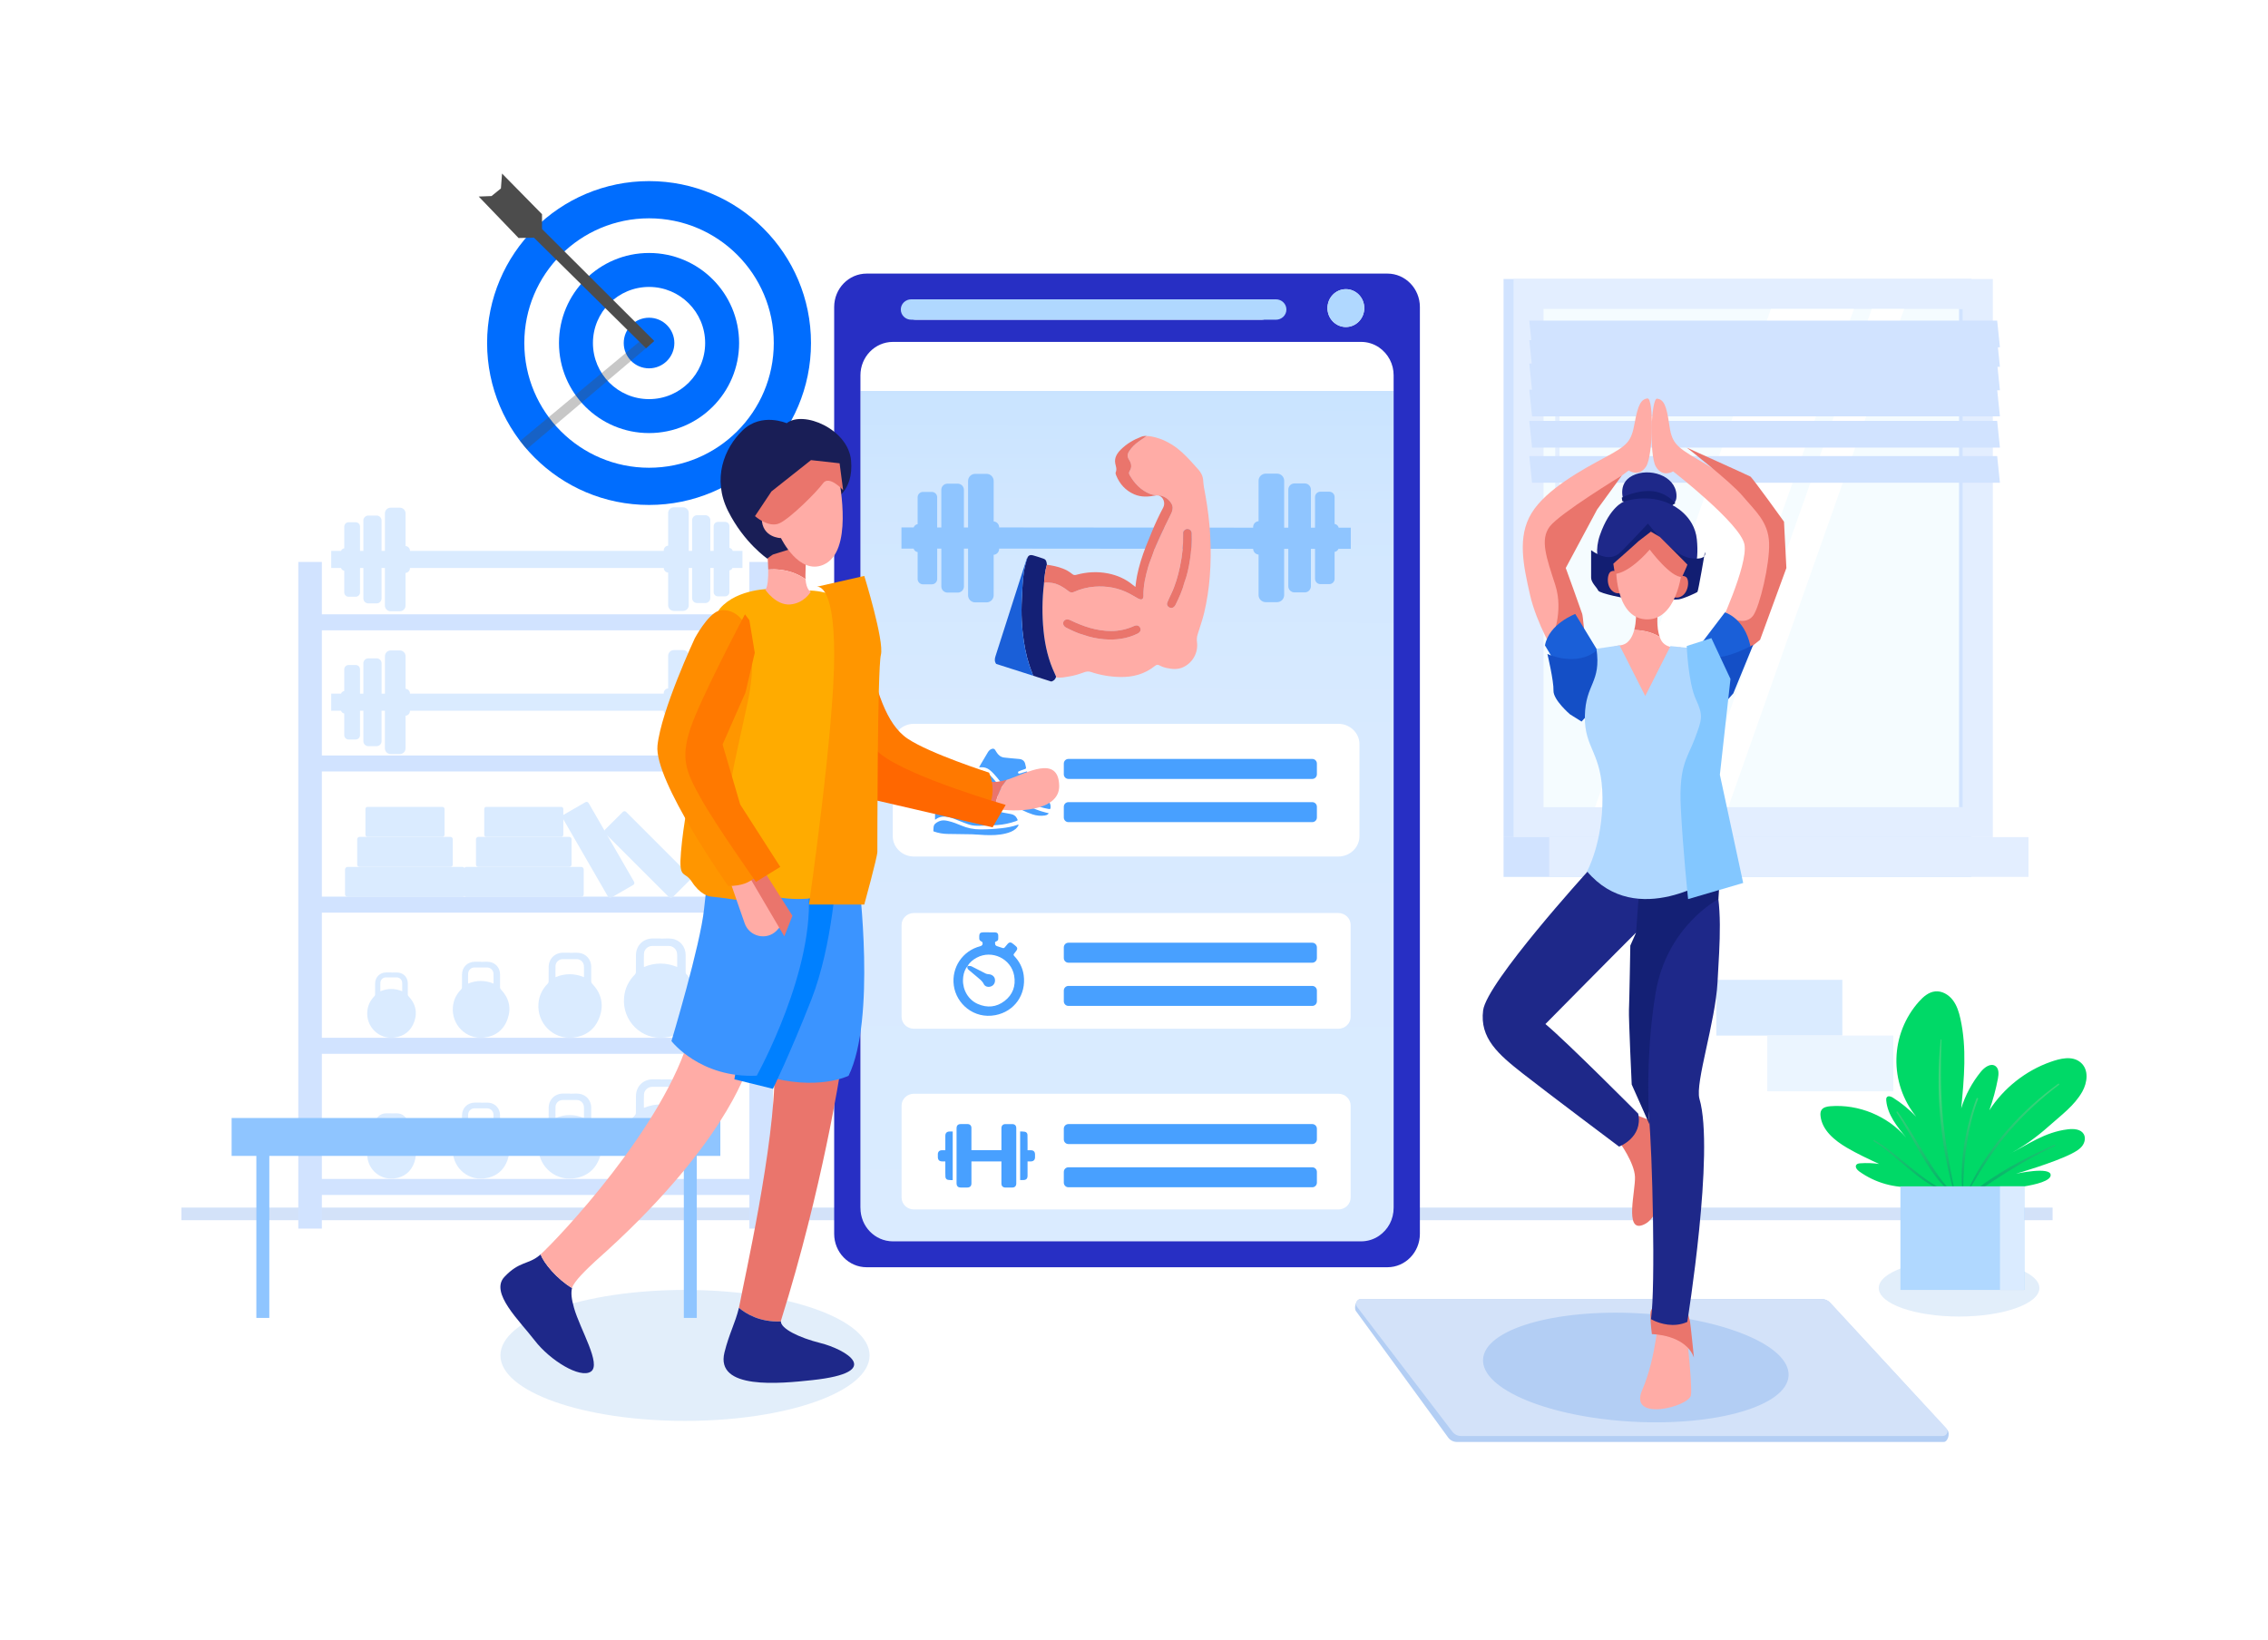 <?xml version="1.0" encoding="UTF-8"?> <svg xmlns="http://www.w3.org/2000/svg" width="5000" height="3617" viewBox="0 0 5000 3617" fill="none"><rect x="0" y="0" width="5000" height="3617" fill="#808080" stroke="none"/> <g clip-path="url(#clip0)"> <path d="M5000 -719H0V4281H5000V-719Z" fill="white"></path> <path d="M1510.15 3132.91C1734.9 3132.91 1917.09 3068.27 1917.09 2988.53C1917.09 2908.79 1734.9 2844.15 1510.15 2844.15C1285.4 2844.15 1103.21 2908.79 1103.21 2988.53C1103.21 3068.27 1285.4 3132.91 1510.15 3132.91Z" fill="#E2EEFA"></path> <path d="M4318.92 2902.8C4416.71 2902.8 4495.99 2874.67 4495.99 2839.98C4495.99 2805.29 4416.71 2777.16 4318.92 2777.16C4221.13 2777.16 4141.85 2805.29 4141.85 2839.98C4141.85 2874.67 4221.13 2902.8 4318.92 2902.8Z" fill="#E2EEFA"></path> <path d="M4525.1 2662.53H400V2690.42H4525.1V2662.53Z" fill="#D3E2F9"></path> <path d="M1652.08 1239V1354.49H709.578V1239H657.648V2708.89H709.578V2634.74H1652.08V2708.89H1704V1239H1652.08ZM1652.08 2599.45H709.578V2323.5H1652.08V2599.45ZM1652.08 2288.21H709.578V2012.26H1652.08V2288.21ZM1652.08 1976.97H709.578V1701H1652.08V1976.97ZM1652.08 1665.73H709.578V1389.79H1652.08V1665.73Z" fill="#D1E3FF"></path> <path d="M992.971 1845.22H792.671C789.793 1845.22 787.461 1847.55 787.461 1850.43V1906.2C787.461 1909.08 789.793 1911.41 792.671 1911.41H992.971C995.848 1911.41 998.181 1909.08 998.181 1906.2V1850.43C998.181 1847.55 995.848 1845.22 992.971 1845.22Z" fill="#DAEBFF"></path> <path d="M1615.36 1214.61C1615.15 1213.76 1614.81 1212.95 1614.36 1212.2V1212.2C1613.93 1211.46 1613.39 1210.79 1612.77 1210.2H1612.71C1612.09 1209.63 1611.39 1209.15 1610.63 1208.78H1610.58C1609.79 1208.4 1608.95 1208.14 1608.09 1208.01V1160.2C1608.09 1158.96 1607.85 1157.72 1607.37 1156.57C1606.89 1155.42 1606.2 1154.37 1605.32 1153.49C1604.43 1152.61 1603.39 1151.92 1602.24 1151.44C1601.09 1150.96 1599.85 1150.72 1598.61 1150.72H1582.79C1581.54 1150.72 1580.31 1150.96 1579.16 1151.44C1578.01 1151.92 1576.96 1152.61 1576.08 1153.49C1575.2 1154.37 1574.5 1155.42 1574.03 1156.57C1573.55 1157.72 1573.31 1158.96 1573.31 1160.2V1214.66H1566V1146.94C1566 1145.5 1565.71 1144.07 1565.16 1142.74C1564.61 1141.41 1563.8 1140.2 1562.77 1139.18C1561.75 1138.17 1560.54 1137.36 1559.2 1136.82C1557.87 1136.27 1556.44 1135.99 1555 1136H1536.74C1533.84 1136 1531.06 1137.15 1529 1139.2C1526.95 1141.26 1525.8 1144.04 1525.8 1146.94V1214.66H1518.45V1131.2C1518.45 1129.54 1518.12 1127.9 1517.49 1126.36C1516.85 1124.83 1515.92 1123.44 1514.75 1122.27C1513.57 1121.09 1512.18 1120.16 1510.65 1119.53C1509.11 1118.89 1507.47 1118.57 1505.81 1118.57H1485.6C1482.25 1118.58 1479.05 1119.91 1476.69 1122.28C1474.33 1124.65 1473 1127.86 1473 1131.2V1203.08C1472.32 1203.14 1471.65 1203.26 1471 1203.44V1203.44C1470.7 1203.53 1470.4 1203.63 1470.11 1203.74H1470.04L1469.24 1204.09L1469.13 1204.15C1468.88 1204.27 1468.63 1204.4 1468.4 1204.55L1468.25 1204.64C1468.03 1204.78 1467.82 1204.92 1467.61 1205.08L1467.43 1205.21C1467.24 1205.36 1467.05 1205.51 1466.86 1205.68L1466.67 1205.85C1466.5 1206.01 1466.33 1206.17 1466.17 1206.34L1465.96 1206.57C1465.82 1206.73 1465.67 1206.9 1465.54 1207.07L1465.32 1207.36C1465.2 1207.52 1465.08 1207.69 1464.97 1207.86L1464.76 1208.2C1464.66 1208.37 1464.56 1208.54 1464.48 1208.71L1464.28 1209.11C1464.2 1209.27 1464.12 1209.44 1464.06 1209.61C1463.99 1209.76 1463.94 1209.92 1463.88 1210.07L1463.72 1210.55C1463.72 1210.73 1463.62 1210.91 1463.58 1211.09C1463.54 1211.27 1463.5 1211.39 1463.47 1211.54C1463.44 1211.69 1463.4 1211.97 1463.37 1212.19C1463.34 1212.41 1463.37 1212.43 1463.37 1212.56C1463.33 1212.91 1463.31 1213.27 1463.31 1213.62V1214.62H903.769V1214.45C903.769 1214.09 903.769 1213.74 903.769 1213.39C903.769 1213.27 903.769 1213.15 903.719 1213.03C903.669 1212.91 903.659 1212.59 903.609 1212.37C903.559 1212.15 903.539 1212.08 903.509 1211.93C903.479 1211.78 903.419 1211.56 903.369 1211.38C903.319 1211.2 903.259 1211.07 903.199 1210.91C903.139 1210.75 903.089 1210.59 903.029 1210.44C902.969 1210.29 902.879 1210.11 902.799 1209.94C902.719 1209.77 902.679 1209.67 902.609 1209.54C902.539 1209.41 902.419 1209.2 902.319 1209.03L902.119 1208.7C901.999 1208.52 901.879 1208.35 901.749 1208.18L901.549 1207.91C901.409 1207.73 901.259 1207.56 901.109 1207.39L900.929 1207.18C900.759 1207 900.579 1206.83 900.399 1206.67L900.239 1206.52C900.039 1206.35 899.839 1206.18 899.629 1206.02L899.499 1205.93C899.279 1205.76 899.039 1205.6 898.799 1205.45H898.719C898.459 1205.29 898.199 1205.15 897.929 1205.01C896.74 1204.42 895.451 1204.06 894.129 1203.95V1132C894.129 1130.34 893.802 1128.7 893.166 1127.16C892.53 1125.63 891.598 1124.23 890.424 1123.06C889.249 1121.89 887.854 1120.95 886.319 1120.32C884.785 1119.69 883.14 1119.36 881.479 1119.36H861.279C859.613 1119.35 857.961 1119.67 856.419 1120.3C854.877 1120.93 853.475 1121.86 852.293 1123.03C851.112 1124.21 850.174 1125.61 849.535 1127.15C848.896 1128.68 848.568 1130.33 848.569 1132V1214.6H841.209V1147.68C841.209 1144.78 840.058 1142 838.008 1139.95C835.958 1137.9 833.178 1136.75 830.279 1136.75H811.999C810.563 1136.75 809.141 1137.03 807.813 1137.58C806.486 1138.13 805.28 1138.93 804.264 1139.95C803.248 1140.96 802.442 1142.17 801.892 1143.5C801.342 1144.82 801.059 1146.24 801.059 1147.68V1214.6H793.709V1161C793.709 1159.76 793.464 1158.52 792.988 1157.37C792.511 1156.22 791.813 1155.18 790.933 1154.3C790.052 1153.42 789.007 1152.72 787.857 1152.24C786.707 1151.77 785.474 1151.52 784.229 1151.52H768.419C765.915 1151.53 763.517 1152.54 761.752 1154.32C759.986 1156.09 758.997 1158.5 758.999 1161V1208.81H758.929C756.953 1209.13 755.142 1210.11 753.789 1211.58V1211.58C752.981 1212.47 752.359 1213.51 751.959 1214.64H730.199V1252.27H751.799C752.29 1253.87 753.221 1255.29 754.486 1256.38C755.751 1257.48 757.298 1258.19 758.949 1258.44V1306.24C758.947 1307.49 759.19 1308.72 759.664 1309.87C760.139 1311.02 760.836 1312.07 761.716 1312.95C762.595 1313.83 763.64 1314.53 764.791 1315.01C765.941 1315.48 767.174 1315.73 768.419 1315.73H784.249C786.764 1315.73 789.176 1314.73 790.953 1312.95C792.731 1311.17 793.729 1308.76 793.729 1306.24V1252.24H801.079V1319.47C801.079 1322.37 802.229 1325.15 804.276 1327.2C806.324 1329.25 809.101 1330.4 811.999 1330.41H830.259C831.695 1330.41 833.118 1330.13 834.444 1329.58C835.771 1329.03 836.976 1328.22 837.991 1327.21C839.006 1326.19 839.811 1324.98 840.36 1323.66C840.909 1322.33 841.191 1320.91 841.189 1319.47V1252.24H848.549V1335.16C848.549 1338.51 849.881 1341.73 852.251 1344.1C854.622 1346.47 857.837 1347.8 861.189 1347.8H881.389C883.05 1347.8 884.695 1347.48 886.229 1346.84C887.764 1346.21 889.159 1345.28 890.333 1344.1C891.508 1342.93 892.44 1341.53 893.076 1340C893.712 1338.47 894.039 1336.82 894.039 1335.16V1263.28C896.685 1263.06 899.151 1261.85 900.949 1259.9C902.747 1257.94 903.746 1255.39 903.749 1252.73V1252.24H1463.25C1463.33 1254.84 1464.36 1257.32 1466.15 1259.21C1467.94 1261.1 1470.36 1262.26 1472.95 1262.48V1334.36C1472.95 1337.71 1474.28 1340.93 1476.65 1343.3C1479.02 1345.67 1482.24 1347 1485.59 1347H1505.8C1509.15 1347 1512.37 1345.67 1514.74 1343.3C1517.11 1340.93 1518.44 1337.71 1518.44 1334.36V1252.24H1525.79V1318.67C1525.79 1320.11 1526.07 1321.53 1526.62 1322.86C1527.17 1324.18 1527.98 1325.39 1528.99 1326.41C1530.01 1327.42 1531.22 1328.23 1532.54 1328.78C1533.87 1329.33 1535.29 1329.61 1536.73 1329.61H1555C1557.9 1329.61 1560.68 1328.46 1562.73 1326.41C1564.79 1324.35 1565.94 1321.57 1565.94 1318.67V1252.24H1573.3V1305.42C1573.3 1306.66 1573.54 1307.9 1574.02 1309.05C1574.5 1310.2 1575.2 1311.24 1576.08 1312.12C1576.96 1313 1578 1313.7 1579.15 1314.17C1580.3 1314.65 1581.53 1314.89 1582.78 1314.89H1598.6C1599.84 1314.89 1601.08 1314.65 1602.23 1314.17C1603.38 1313.7 1604.42 1313 1605.3 1312.12C1606.18 1311.24 1606.88 1310.2 1607.36 1309.05C1607.83 1307.9 1608.08 1306.66 1608.08 1305.42V1257.61C1609.59 1257.38 1611.01 1256.76 1612.21 1255.82C1613.4 1254.88 1614.34 1253.65 1614.93 1252.24H1636.82V1214.61H1615.36Z" fill="#DAEBFF"></path> <path d="M1615.36 1529.42C1615.15 1528.57 1614.81 1527.75 1614.36 1527C1613.93 1526.26 1613.39 1525.59 1612.77 1525L1612.71 1524.95C1612.09 1524.39 1611.39 1523.91 1610.63 1523.54H1610.58C1609.79 1523.16 1608.95 1522.9 1608.09 1522.77V1475C1608.09 1473.75 1607.85 1472.52 1607.37 1471.37C1606.89 1470.22 1606.2 1469.17 1605.32 1468.29C1604.44 1467.41 1603.39 1466.71 1602.24 1466.23C1601.09 1465.76 1599.85 1465.51 1598.61 1465.51H1582.79C1581.54 1465.51 1580.31 1465.76 1579.16 1466.23C1578.01 1466.71 1576.96 1467.41 1576.08 1468.29C1575.2 1469.17 1574.5 1470.22 1574.03 1471.37C1573.55 1472.52 1573.31 1473.75 1573.31 1475V1529.46H1566V1461.73C1566 1458.83 1564.84 1456.05 1562.79 1454C1560.74 1451.95 1557.96 1450.8 1555.06 1450.8H1536.8C1533.9 1450.8 1531.12 1451.95 1529.07 1454C1527.02 1456.05 1525.86 1458.83 1525.86 1461.73V1529.46H1518.51V1446C1518.51 1442.65 1517.18 1439.43 1514.81 1437.06C1512.44 1434.69 1509.22 1433.36 1505.87 1433.36H1485.66C1484 1433.36 1482.35 1433.68 1480.82 1434.32C1479.28 1434.95 1477.88 1435.88 1476.71 1437.06C1475.53 1438.23 1474.6 1439.62 1473.96 1441.16C1473.33 1442.69 1473 1444.34 1473 1446V1517.88C1472.32 1517.94 1471.65 1518.06 1471 1518.24V1518.24C1470.7 1518.32 1470.4 1518.42 1470.11 1518.53H1470.04C1469.77 1518.63 1469.5 1518.75 1469.24 1518.88H1469.13L1468.4 1519.28L1468.25 1519.37C1468.03 1519.51 1467.82 1519.66 1467.61 1519.81L1467.43 1519.94L1466.86 1520.41L1466.67 1520.59C1466.5 1520.75 1466.33 1520.91 1466.17 1521.08L1465.96 1521.31C1465.82 1521.47 1465.67 1521.64 1465.54 1521.81C1465.41 1521.98 1465.4 1522 1465.32 1522.09L1464.97 1522.6L1464.76 1522.94C1464.66 1523.11 1464.56 1523.27 1464.48 1523.44L1464.28 1523.85C1464.2 1524.01 1464.12 1524.17 1464.06 1524.34C1463.99 1524.49 1463.94 1524.65 1463.88 1524.81C1463.82 1524.97 1463.77 1525.12 1463.72 1525.28C1463.67 1525.44 1463.62 1525.65 1463.58 1525.83C1463.54 1526.01 1463.5 1526.12 1463.47 1526.27C1463.44 1526.42 1463.4 1526.71 1463.37 1526.92C1463.34 1527.13 1463.37 1527.17 1463.37 1527.3C1463.33 1527.65 1463.31 1528 1463.31 1528.35V1529.35H903.769V1529.18C903.769 1528.82 903.769 1528.47 903.769 1528.12C903.769 1528 903.769 1527.88 903.719 1527.76C903.694 1527.54 903.657 1527.32 903.609 1527.1C903.609 1526.95 903.539 1526.8 903.509 1526.65C903.479 1526.5 903.419 1526.29 903.369 1526.11C903.319 1525.93 903.259 1525.79 903.199 1525.63C903.139 1525.47 903.089 1525.32 903.029 1525.16C902.969 1525 902.879 1524.83 902.799 1524.67C902.719 1524.51 902.679 1524.4 902.609 1524.27C902.539 1524.14 902.419 1523.92 902.319 1523.75L902.119 1523.42C901.999 1523.24 901.879 1523.07 901.749 1522.9C901.688 1522.81 901.621 1522.72 901.549 1522.64C901.409 1522.46 901.259 1522.28 901.109 1522.11L900.929 1521.91C900.759 1521.73 900.579 1521.56 900.399 1521.39C900.351 1521.34 900.297 1521.29 900.239 1521.25C900.045 1521.07 899.842 1520.91 899.629 1520.75L899.499 1520.65C899.279 1520.48 899.039 1520.32 898.799 1520.17H898.719C898.459 1520.02 898.199 1519.87 897.929 1519.74C896.741 1519.15 895.452 1518.79 894.129 1518.68V1446.8C894.129 1445.14 893.802 1443.49 893.166 1441.96C892.53 1440.43 891.598 1439.03 890.424 1437.86C889.249 1436.69 887.854 1435.75 886.319 1435.12C884.785 1434.49 883.14 1434.16 881.479 1434.16H861.279C857.927 1434.16 854.712 1435.49 852.341 1437.86C849.971 1440.23 848.639 1443.45 848.639 1446.8V1529.41H841.279V1462.5C841.281 1461.06 840.999 1459.64 840.45 1458.31C839.901 1456.99 839.096 1455.78 838.081 1454.77C837.066 1453.75 835.861 1452.94 834.534 1452.39C833.207 1451.84 831.785 1451.56 830.349 1451.56H811.999C809.098 1451.56 806.315 1452.71 804.263 1454.76C802.212 1456.82 801.059 1459.6 801.059 1462.5V1529.42H793.709V1475.76C793.709 1474.52 793.464 1473.28 792.988 1472.13C792.511 1470.98 791.813 1469.94 790.933 1469.06C790.052 1468.18 789.007 1467.48 787.857 1467C786.707 1466.53 785.474 1466.28 784.229 1466.28H768.419C767.175 1466.28 765.943 1466.53 764.793 1467C763.643 1467.48 762.599 1468.18 761.719 1469.06C760.84 1469.94 760.142 1470.98 759.667 1472.13C759.192 1473.28 758.948 1474.52 758.949 1475.76V1523.56H758.879C756.902 1523.87 755.089 1524.85 753.739 1526.33V1526.33C752.927 1527.21 752.304 1528.26 751.909 1529.39H730.199V1567.02H751.799C752.288 1568.62 753.219 1570.04 754.485 1571.13C755.75 1572.22 757.298 1572.93 758.949 1573.18V1621C758.948 1622.24 759.192 1623.48 759.667 1624.63C760.142 1625.78 760.84 1626.82 761.719 1627.7C762.599 1628.58 763.643 1629.28 764.793 1629.76C765.943 1630.24 767.175 1630.48 768.419 1630.48H784.249C786.763 1630.48 789.172 1629.48 790.95 1627.7C792.727 1625.92 793.727 1623.51 793.729 1621V1567H801.079V1634.23C801.073 1635.67 801.35 1637.1 801.896 1638.43C802.441 1639.76 803.244 1640.97 804.259 1641.99C805.273 1643.01 806.479 1643.82 807.807 1644.38C809.135 1644.93 810.56 1645.22 811.999 1645.22H830.259C831.695 1645.22 833.118 1644.94 834.444 1644.39C835.771 1643.84 836.976 1643.03 837.991 1642.02C839.006 1641 839.811 1639.79 840.36 1638.47C840.909 1637.14 841.191 1635.72 841.189 1634.28V1567.05H848.549V1650C848.549 1653.35 849.881 1656.57 852.251 1658.94C854.622 1661.31 857.837 1662.64 861.189 1662.64H881.389C883.052 1662.64 884.699 1662.32 886.236 1661.69C887.773 1661.05 889.17 1660.12 890.346 1658.95C891.523 1657.77 892.457 1656.38 893.094 1654.84C893.731 1653.31 894.059 1651.66 894.059 1650V1578.12C896.705 1577.9 899.171 1576.69 900.969 1574.74C902.767 1572.78 903.766 1570.23 903.769 1567.57V1567.08H1463.27C1463.34 1569.68 1464.37 1572.16 1466.16 1574.05C1467.95 1575.94 1470.38 1577.1 1472.97 1577.31V1649.2C1472.97 1650.86 1473.3 1652.5 1473.93 1654.04C1474.57 1655.57 1475.5 1656.96 1476.67 1658.13C1477.85 1659.31 1479.24 1660.24 1480.77 1660.87C1482.31 1661.51 1483.95 1661.83 1485.61 1661.83H1505.82C1507.48 1661.83 1509.12 1661.51 1510.66 1660.87C1512.19 1660.24 1513.58 1659.31 1514.76 1658.13C1515.93 1656.96 1516.86 1655.57 1517.5 1654.04C1518.13 1652.5 1518.46 1650.86 1518.46 1649.2V1567.08H1525.81V1633.51C1525.81 1636.41 1526.96 1639.19 1529.01 1641.25C1531.07 1643.3 1533.85 1644.45 1536.75 1644.45H1555C1557.9 1644.45 1560.68 1643.3 1562.73 1641.25C1564.79 1639.19 1565.94 1636.41 1565.94 1633.51V1567.08H1573.3V1620.25C1573.3 1621.5 1573.54 1622.73 1574.02 1623.88C1574.49 1625.03 1575.19 1626.08 1576.07 1626.96C1576.95 1627.84 1578 1628.54 1579.15 1629.01C1580.3 1629.49 1581.53 1629.73 1582.78 1629.73H1598.6C1599.84 1629.73 1601.08 1629.49 1602.23 1629.01C1603.38 1628.54 1604.42 1627.84 1605.31 1626.96C1606.19 1626.08 1606.88 1625.03 1607.36 1623.88C1607.84 1622.73 1608.08 1621.5 1608.08 1620.25V1572.44C1609.58 1572.21 1611.01 1571.59 1612.21 1570.66C1613.41 1569.72 1614.34 1568.49 1614.93 1567.08H1636.82V1529.45L1615.36 1529.42Z" fill="#DAEBFF"></path> <path d="M1019.16 1911.41H766.469C763.244 1911.41 760.629 1914.02 760.629 1917.25V1971.76C760.629 1974.99 763.244 1977.6 766.469 1977.6H1019.16C1022.38 1977.6 1025 1974.99 1025 1971.76V1917.25C1025 1914.02 1022.38 1911.41 1019.16 1911.41Z" fill="#DAEBFF"></path> <path d="M975.259 1779.03H810.369C807.751 1779.03 805.629 1781.15 805.629 1783.77V1840.48C805.629 1843.1 807.751 1845.22 810.369 1845.22H975.259C977.877 1845.22 979.999 1843.1 979.999 1840.48V1783.77C979.999 1781.15 977.877 1779.03 975.259 1779.03Z" fill="#DAEBFF"></path> <path d="M1281.04 1911.41H1028.35C1025.13 1911.41 1022.51 1914.02 1022.51 1917.25V1971.76C1022.51 1974.99 1025.13 1977.6 1028.35 1977.6H1281.04C1284.27 1977.6 1286.88 1974.99 1286.88 1971.76V1917.25C1286.88 1914.02 1284.27 1911.41 1281.04 1911.41Z" fill="#DAEBFF"></path> <path d="M1254.85 1845.22H1054.55C1051.67 1845.22 1049.34 1847.55 1049.34 1850.43V1906.2C1049.34 1909.08 1051.67 1911.41 1054.55 1911.41H1254.85C1257.73 1911.41 1260.06 1909.08 1260.06 1906.2V1850.43C1260.06 1847.55 1257.73 1845.22 1254.85 1845.22Z" fill="#DAEBFF"></path> <path d="M1290.57 1768.74L1242.27 1796.63C1239.78 1798.07 1238.93 1801.25 1240.37 1803.75L1340.52 1977.21C1341.96 1979.7 1345.14 1980.56 1347.63 1979.12L1395.93 1951.23C1398.42 1949.79 1399.28 1946.61 1397.84 1944.12L1297.69 1770.65C1296.25 1768.16 1293.06 1767.31 1290.57 1768.74Z" fill="#DAEBFF"></path> <path d="M1373.03 1790.14L1333.59 1829.57C1331.56 1831.61 1331.56 1834.91 1333.59 1836.94L1475.23 1978.57C1477.26 1980.61 1480.56 1980.61 1482.6 1978.57L1522.03 1939.14C1524.07 1937.1 1524.07 1933.81 1522.03 1931.77L1380.4 1790.14C1378.36 1788.1 1375.06 1788.1 1373.03 1790.14Z" fill="#DAEBFF"></path> <path d="M1237.14 1779.03H1072.25C1069.63 1779.03 1067.51 1781.15 1067.51 1783.77V1840.48C1067.51 1843.1 1069.63 1845.22 1072.25 1845.22H1237.14C1239.76 1845.22 1241.88 1843.1 1241.88 1840.48V1783.77C1241.88 1781.15 1239.76 1779.03 1237.14 1779.03Z" fill="#DAEBFF"></path> <path d="M900.631 2196.58C900.114 2196.1 899.705 2195.52 899.43 2194.88C899.156 2194.23 899.023 2193.53 899.041 2192.83C899.111 2184.5 899.151 2176.17 899.041 2167.83C898.911 2155.94 890.681 2146.13 878.911 2144.54C873.711 2143.84 868.331 2144.42 863.041 2144.42V2144.17C859.171 2144.17 855.311 2144.17 851.451 2144.17C837.191 2144.25 827.001 2154.5 826.991 2168.74C826.991 2176.84 827.041 2184.95 826.931 2193.05C826.87 2194.27 826.386 2195.43 825.561 2196.33C816.371 2205.61 810.911 2216.68 809.751 2229.67C806.751 2263.55 834.921 2291.67 868.591 2287.83C890.591 2285.32 906.181 2273.21 913.451 2252.21C920.691 2231.37 915.911 2212.57 900.631 2196.58ZM886.761 2185.58C870.621 2178.99 854.761 2178.89 838.551 2185.58C838.551 2178.84 838.301 2172.58 838.621 2166.29C838.815 2163.23 840.177 2160.35 842.426 2158.26C844.675 2156.17 847.64 2155.02 850.711 2155.05C858.711 2154.96 866.741 2154.96 874.801 2155.05C877.668 2155.12 880.418 2156.21 882.567 2158.11C884.716 2160.01 886.126 2162.6 886.551 2165.44C886.708 2166.64 886.774 2167.85 886.751 2169.06C886.771 2174.44 886.761 2179.8 886.761 2185.57V2185.58Z" fill="#DAEBFF"></path> <path d="M1104.25 2181.53C1103.65 2180.98 1103.17 2180.3 1102.85 2179.55C1102.53 2178.8 1102.38 2177.99 1102.4 2177.17C1102.48 2167.46 1102.53 2157.76 1102.4 2148.06C1102.25 2134.22 1092.67 2122.8 1078.96 2120.95C1072.96 2120.13 1066.65 2120.81 1060.48 2120.81V2120.51C1055.98 2120.51 1051.48 2120.51 1046.99 2120.51C1030.39 2120.61 1018.52 2132.51 1018.51 2149.11C1018.51 2158.55 1018.57 2167.98 1018.44 2177.42C1018.37 2178.84 1017.81 2180.19 1016.85 2181.24C1006.15 2192.04 999.79 2204.93 998.44 2220.05C994.94 2259.5 1027.75 2292.22 1066.95 2287.77C1092.62 2284.86 1110.71 2270.77 1119.18 2246.3C1127.61 2222 1122 2200.15 1104.25 2181.53ZM1088.1 2168.7C1069.3 2161.03 1050.78 2160.92 1031.97 2168.7C1031.97 2160.86 1031.68 2153.53 1032.05 2146.24C1032.28 2142.67 1033.87 2139.33 1036.49 2136.9C1039.11 2134.46 1042.56 2133.12 1046.13 2133.15C1055.48 2133.05 1064.83 2133.07 1074.13 2133.15C1077.47 2133.23 1080.67 2134.49 1083.17 2136.7C1085.68 2138.91 1087.32 2141.94 1087.81 2145.24C1088 2146.64 1088.08 2148.05 1088.05 2149.46C1088.12 2155.74 1088.1 2162 1088.1 2168.7V2168.7Z" fill="#DAEBFF"></path> <path d="M1305.49 2168.87C1304.81 2168.25 1304.28 2167.5 1303.92 2166.66C1303.56 2165.81 1303.39 2164.9 1303.42 2163.99C1303.51 2153.14 1303.56 2142.28 1303.42 2131.43C1303.26 2115.94 1292.54 2103.17 1277.2 2101.1C1270.43 2100.18 1263.43 2100.94 1256.53 2100.94V2100.61C1251.53 2100.61 1246.46 2100.61 1241.43 2100.61C1222.87 2100.71 1209.59 2114.06 1209.58 2132.61C1209.58 2143.17 1209.65 2153.73 1209.5 2164.28C1209.42 2165.87 1208.79 2167.39 1207.72 2168.56C1195.72 2180.64 1188.63 2195.06 1187.13 2211.98C1183.2 2256.11 1219.91 2292.71 1263.77 2287.73C1292.48 2284.47 1312.77 2268.73 1322.19 2241.34C1331.62 2214.19 1325.39 2189.7 1305.49 2168.87ZM1287.42 2154.52C1266.42 2145.94 1245.67 2145.81 1224.63 2154.57C1224.63 2145.79 1224.31 2137.57 1224.72 2129.43C1225.13 2121.29 1232.09 2114.89 1240.47 2114.8C1250.93 2114.68 1261.39 2114.7 1271.84 2114.8C1275.57 2114.89 1279.16 2116.3 1281.96 2118.77C1284.76 2121.24 1286.59 2124.63 1287.15 2128.32C1287.35 2129.89 1287.44 2131.46 1287.41 2133.04C1287.44 2140 1287.42 2147 1287.42 2154.52Z" fill="#DAEBFF"></path> <path d="M1514 2148.86C1513.21 2148.14 1512.59 2147.25 1512.17 2146.27C1511.75 2145.29 1511.55 2144.23 1511.58 2143.16C1511.69 2130.48 1511.75 2117.81 1511.58 2105.16C1511.39 2087.08 1498.88 2072.16 1480.97 2069.74C1473.06 2068.67 1464.89 2069.56 1456.83 2069.56V2069.17C1450.95 2069.17 1445.08 2069.17 1439.2 2069.17C1417.53 2069.29 1402.02 2084.88 1402.01 2106.53C1402.01 2118.86 1402.09 2131.19 1401.91 2143.53C1401.82 2145.39 1401.09 2147.16 1399.83 2148.53C1385.83 2162.63 1377.54 2179.47 1375.83 2199.22C1371.25 2250.76 1414.11 2293.5 1465.32 2287.69C1498.85 2283.88 1522.49 2265.45 1533.54 2233.52C1544.55 2201.77 1537.28 2173.18 1514 2148.86ZM1492.9 2132.1C1468.34 2122.1 1444.15 2121.94 1419.57 2132.16C1419.57 2121.9 1419.2 2112.33 1419.68 2102.81C1420.17 2093.1 1428.29 2085.81 1438.07 2085.72C1450.28 2085.58 1462.5 2085.6 1474.71 2085.72C1479.07 2085.83 1483.25 2087.47 1486.52 2090.36C1489.79 2093.25 1491.93 2097.2 1492.58 2101.51C1492.81 2103.34 1492.92 2105.18 1492.89 2107.02C1493 2115.17 1492.94 2123.33 1492.94 2132.1H1492.9Z" fill="#DAEBFF"></path> <path d="M900.631 2507.16C900.114 2506.69 899.704 2506.11 899.43 2505.46C899.155 2504.82 899.023 2504.12 899.041 2503.42C899.111 2495.08 899.151 2486.75 899.041 2478.42C898.911 2466.53 890.681 2456.72 878.911 2455.13C873.711 2454.43 868.331 2455.01 863.041 2455.01V2454.76C859.171 2454.76 855.311 2454.76 851.451 2454.76C837.191 2454.85 827.001 2465.09 826.991 2479.33C826.991 2487.43 827.041 2495.54 826.931 2503.64C826.87 2504.86 826.386 2506.03 825.561 2506.93C816.371 2516.2 810.911 2527.27 809.751 2540.26C806.751 2574.14 834.921 2602.26 868.591 2598.42C890.591 2595.92 906.181 2583.8 913.451 2562.8C920.721 2541.8 915.911 2523.16 900.631 2507.16ZM886.761 2496.16C870.621 2489.57 854.761 2489.47 838.551 2496.16C838.551 2489.42 838.301 2483.16 838.621 2476.87C838.815 2473.81 840.177 2470.93 842.426 2468.84C844.675 2466.75 847.64 2465.6 850.711 2465.63C858.711 2465.54 866.771 2465.56 874.801 2465.63C877.665 2465.7 880.413 2466.78 882.561 2468.68C884.709 2470.57 886.122 2473.17 886.551 2476C886.708 2477.2 886.774 2478.41 886.751 2479.62C886.771 2485 886.761 2490.38 886.761 2496.15V2496.16Z" fill="#DAEBFF"></path> <path d="M1104.25 2492.11C1103.65 2491.56 1103.17 2490.88 1102.85 2490.13C1102.53 2489.38 1102.38 2488.57 1102.4 2487.75C1102.48 2478.05 1102.53 2468.34 1102.4 2458.64C1102.25 2444.8 1092.67 2433.38 1078.96 2431.53C1072.96 2430.71 1066.65 2431.39 1060.48 2431.39V2431.1C1055.98 2431.1 1051.48 2431.1 1046.99 2431.1C1030.39 2431.2 1018.52 2443.1 1018.51 2459.7C1018.51 2469.14 1018.57 2478.57 1018.44 2488.01C1018.37 2489.43 1017.81 2490.78 1016.85 2491.83C1006.15 2502.63 999.79 2515.52 998.44 2530.64C994.94 2570.09 1027.75 2602.81 1066.95 2598.36C1092.62 2595.45 1110.71 2581.36 1119.18 2556.89C1127.61 2532.62 1122 2510.73 1104.25 2492.11ZM1088.1 2479.28C1069.3 2471.61 1050.78 2471.5 1031.97 2479.28C1031.97 2471.44 1031.68 2464.11 1032.05 2456.82C1032.28 2453.25 1033.87 2449.91 1036.49 2447.48C1039.11 2445.05 1042.56 2443.71 1046.13 2443.74C1055.48 2443.63 1064.83 2443.65 1074.13 2443.74C1077.47 2443.82 1080.67 2445.08 1083.17 2447.29C1085.68 2449.5 1087.32 2452.53 1087.81 2455.83C1088 2457.23 1088.08 2458.64 1088.05 2460.05C1088.12 2466.32 1088.1 2472.57 1088.1 2479.28Z" fill="#DAEBFF"></path> <path d="M1305.49 2479.45C1304.81 2478.83 1304.28 2478.08 1303.92 2477.24C1303.56 2476.39 1303.39 2475.48 1303.42 2474.57C1303.51 2463.72 1303.56 2452.86 1303.42 2442.01C1303.26 2426.53 1292.54 2413.75 1277.2 2411.68C1270.43 2410.76 1263.43 2411.52 1256.53 2411.52V2411.19C1251.53 2411.19 1246.46 2411.19 1241.43 2411.19C1222.87 2411.3 1209.59 2424.64 1209.58 2443.19C1209.58 2453.75 1209.65 2464.31 1209.5 2474.86C1209.43 2476.45 1208.8 2477.97 1207.72 2479.14C1195.72 2491.22 1188.63 2505.64 1187.13 2522.56C1183.2 2566.69 1219.91 2603.29 1263.77 2598.31C1292.48 2595.05 1312.77 2579.31 1322.19 2551.92C1331.62 2524.77 1325.39 2500.28 1305.49 2479.45ZM1287.42 2465.1C1266.42 2456.52 1245.67 2456.4 1224.63 2465.15C1224.63 2456.37 1224.31 2448.15 1224.72 2440.01C1225.14 2431.7 1232.09 2425.47 1240.47 2425.38C1250.93 2425.26 1261.39 2425.28 1271.84 2425.38C1275.57 2425.47 1279.16 2426.88 1281.96 2429.35C1284.76 2431.82 1286.59 2435.21 1287.15 2438.9C1287.35 2440.47 1287.44 2442.05 1287.41 2443.63C1287.44 2450.6 1287.42 2457.59 1287.42 2465.1Z" fill="#DAEBFF"></path> <path d="M1514 2459.44C1513.21 2458.72 1512.59 2457.84 1512.17 2456.85C1511.75 2455.87 1511.55 2454.81 1511.58 2453.74C1511.69 2441.07 1511.75 2428.39 1511.58 2415.74C1511.39 2397.66 1498.88 2382.74 1480.97 2380.32C1473.06 2379.25 1464.89 2380.14 1456.83 2380.14V2379.75C1450.95 2379.75 1445.08 2379.75 1439.2 2379.75C1417.53 2379.88 1402.02 2395.46 1402.01 2417.11C1402.01 2429.44 1402.09 2441.77 1401.91 2454.11C1401.82 2455.97 1401.09 2457.74 1399.83 2459.11C1385.83 2473.21 1377.54 2490.05 1375.83 2509.81C1371.25 2561.34 1414.11 2604.08 1465.32 2598.27C1498.85 2594.46 1522.49 2576.03 1533.54 2544.1C1544.55 2512.36 1537.28 2483.76 1514 2459.44ZM1492.9 2442.68C1468.34 2432.68 1444.15 2432.52 1419.57 2442.74C1419.57 2432.48 1419.2 2422.91 1419.68 2413.39C1420.17 2403.68 1428.29 2396.39 1438.07 2396.3C1450.28 2396.16 1462.5 2396.18 1474.71 2396.3C1479.07 2396.41 1483.25 2398.06 1486.52 2400.94C1489.78 2403.83 1491.93 2407.78 1492.58 2412.09C1492.81 2413.92 1492.92 2415.76 1492.89 2417.6C1493 2425.75 1492.94 2433.91 1492.94 2442.68H1492.9Z" fill="#DAEBFF"></path> <path d="M4061.57 2160.44H3783.76V2283.27H4061.57V2160.44Z" fill="#DAEBFF"></path> <path d="M4173.91 2283.27H3896.1V2406.1H4173.91V2283.27Z" fill="#EBF5FF"></path> <path d="M1430.88 1113.35C1628.06 1113.35 1787.9 953.507 1787.9 756.33C1787.9 559.154 1628.06 399.311 1430.88 399.311C1233.7 399.311 1073.86 559.154 1073.86 756.33C1073.86 953.507 1233.7 1113.35 1430.88 1113.35Z" fill="#006DFE"></path> <path d="M1430.88 1031.31C1582.75 1031.31 1705.86 908.197 1705.86 756.33C1705.86 604.462 1582.75 481.35 1430.88 481.35C1279.01 481.35 1155.9 604.462 1155.9 756.33C1155.9 908.197 1279.01 1031.31 1430.88 1031.31Z" fill="white"></path> <path d="M1430.88 954.88C1540.53 954.88 1629.43 865.986 1629.43 756.33C1629.43 646.674 1540.53 557.78 1430.88 557.78C1321.22 557.78 1232.33 646.674 1232.33 756.33C1232.33 865.986 1321.22 954.88 1430.88 954.88Z" fill="#006DFE"></path> <path d="M1430.88 880.02C1499.19 880.02 1554.57 824.642 1554.57 756.33C1554.57 688.017 1499.19 632.64 1430.88 632.64C1362.57 632.64 1307.19 688.017 1307.19 756.33C1307.19 824.642 1362.57 880.02 1430.88 880.02Z" fill="white"></path> <path d="M1430.88 812.13C1461.7 812.13 1486.68 787.148 1486.68 756.33C1486.68 725.513 1461.7 700.53 1430.88 700.53C1400.06 700.53 1375.08 725.513 1375.08 756.33C1375.08 787.148 1400.06 812.13 1430.88 812.13Z" fill="#006DFE"></path> <path d="M1442.39 751.86L1194.92 504.96V472.28L1106.8 382.65L1104.3 415.5L1083.59 432.29L1055.38 433.36L1143.23 524.78L1177.15 524.06L1424.27 767.97L1442.39 751.86Z" fill="#4C4C4C"></path> <path opacity="0.31" d="M1432.72 760.46L1418.02 746.33L1146.59 972.32L1161.24 990.34L1432.72 760.46Z" fill="#4C4C4C"></path> <path d="M593.72 2537.63H565.16V2905.84H593.72V2537.63Z" fill="#8FC5FF"></path> <path d="M1536.12 2537.63H1507.56V2905.84H1536.12V2537.63Z" fill="#8FC5FF"></path> <path d="M1588.04 2465.04H510.641V2548.6H1588.04V2465.04Z" fill="#8FC5FF"></path> <path d="M1896.9 862V2663.29C1896.9 2703.99 1928.97 2736.97 1968.51 2736.97H3000.76C3014.72 2736.99 3028.36 2732.81 3039.91 2724.97C3049.97 2718.15 3058.19 2708.95 3063.85 2698.2C3069.51 2687.44 3072.44 2675.45 3072.37 2663.3V862H1896.9Z" fill="url(#paint0_linear)"></path> <path d="M3072.37 827.53C3072.43 815.407 3069.51 803.455 3063.88 792.721C3058.25 781.987 3050.07 772.798 3040.06 765.96C3028.47 758.062 3014.78 753.841 3000.76 753.85H1968.51C1928.97 753.85 1896.9 786.85 1896.9 827.53V862H3072.37V827.53Z" fill="white"></path> <path d="M3058.62 603.23H1910.62C1871.06 603.23 1839.01 636.231 1839.01 676.901V2720.44C1839.01 2761.15 1871.01 2794.12 1910.62 2794.12H3058.62C3098.19 2794.12 3130.26 2761.12 3130.26 2720.44V676.901C3130.26 636.221 3098.19 603.23 3058.62 603.23ZM2967.08 637.57C2989.5 637.57 3007.64 656.241 3007.64 679.311C3007.64 702.381 2989.5 721 2967.08 721C2944.66 721 2926.52 702.301 2926.52 679.271C2926.52 656.241 2944.69 637.57 2967.08 637.57ZM2003.24 666.57C2005.24 664.491 2007.65 662.836 2010.3 661.704C2012.96 660.572 2015.81 659.986 2018.7 659.98H2781.09C2793.16 659.98 2802.96 670.06 2802.96 682.48C2802.98 688.414 2800.68 694.12 2796.56 698.391C2794.56 700.472 2792.16 702.128 2789.5 703.261C2786.84 704.393 2783.98 704.978 2781.09 704.98H2018.7C2006.61 704.98 1996.83 694.91 1996.83 682.48C1996.8 676.533 1999.1 670.811 2003.24 666.541V666.57ZM3072.37 2663.29C3072.44 2675.45 3069.52 2687.43 3063.86 2698.19C3058.19 2708.94 3049.97 2718.14 3039.91 2724.96C3028.36 2732.8 3014.72 2736.98 3000.76 2736.96H1968.51C1928.97 2736.96 1896.9 2703.96 1896.9 2663.28V827.531C1896.9 786.851 1928.97 753.85 1968.51 753.85H3000.76C3014.78 753.842 3028.48 758.063 3040.06 765.96C3050.07 772.798 3058.25 781.987 3063.88 792.722C3069.52 803.456 3072.43 815.408 3072.37 827.531V2663.29Z" fill="#272FC4"></path> <path d="M2836 682.45C2835.99 685.419 2835.39 688.356 2834.23 691.089C2833.08 693.821 2831.38 696.294 2829.25 698.36C2824.88 702.604 2819.03 704.969 2812.94 704.95H2008.94C1996.19 704.95 1985.88 694.88 1985.88 682.45C1985.88 679.481 1986.48 676.543 1987.64 673.81C1988.8 671.077 1990.49 668.605 1992.63 666.54C1997 662.301 2002.85 659.937 2008.94 659.95H2812.94C2825.61 660 2836 670 2836 682.45Z" fill="#B0D8FF"></path> <path d="M3007.64 679.31C3007.64 702.31 2989.5 721.04 2967.08 721.04C2944.66 721.04 2926.52 702.34 2926.52 679.31C2926.52 656.28 2944.69 637.57 2967.08 637.57C2989.47 637.57 3007.64 656.24 3007.64 679.31Z" fill="#B0D8FF"></path> <path d="M2014.86 2411.55C1999.86 2411.55 1987.63 2423.28 1987.63 2437.71V2640.57C1987.63 2655 1999.85 2666.73 2014.86 2666.73H2950.36C2965.36 2666.73 2977.59 2655 2977.59 2640.57V2437.71C2977.59 2423.28 2965.37 2411.55 2950.36 2411.55H2014.86Z" fill="white"></path> <path d="M2950.36 1888.54H2014.86C1989.11 1888.54 1968.16 1868.41 1968.16 1843.67V1640.81C1968.16 1616.07 1989.11 1595.94 2014.86 1595.94H2950.36C2976.11 1595.94 2997.06 1616.07 2997.06 1640.81V1843.67C2997.06 1868.41 2976.11 1888.54 2950.36 1888.54Z" fill="white"></path> <path d="M2014.86 2013.1C1999.86 2013.1 1987.63 2024.83 1987.63 2039.26V2242.12C1987.63 2256.55 1999.85 2268.28 2014.86 2268.28H2950.36C2965.36 2268.28 2977.59 2256.55 2977.59 2242.12V2039.26C2977.59 2024.83 2965.37 2013.1 2950.36 2013.1H2014.86Z" fill="white"></path> <path d="M2892.99 2478.44H2355.47C2349.83 2478.44 2345.26 2483.01 2345.26 2488.65V2512.31C2345.26 2517.95 2349.83 2522.52 2355.47 2522.52H2892.99C2898.63 2522.52 2903.2 2517.95 2903.2 2512.31V2488.65C2903.2 2483.01 2898.63 2478.44 2892.99 2478.44Z" fill="#48A0FF"></path> <path d="M2892.99 2573.72H2355.47C2349.83 2573.72 2345.26 2578.29 2345.26 2583.93V2607.59C2345.26 2613.23 2349.83 2617.8 2355.47 2617.8H2892.99C2898.63 2617.8 2903.2 2613.23 2903.2 2607.59V2583.93C2903.2 2578.29 2898.63 2573.72 2892.99 2573.72Z" fill="#48A0FF"></path> <path d="M2892.99 2078.57H2355.47C2349.83 2078.57 2345.26 2083.14 2345.26 2088.78V2112.44C2345.26 2118.08 2349.83 2122.65 2355.47 2122.65H2892.99C2898.63 2122.65 2903.2 2118.08 2903.2 2112.44V2088.78C2903.2 2083.14 2898.63 2078.57 2892.99 2078.57Z" fill="#48A0FF"></path> <path d="M2892.99 2173.85H2355.47C2349.83 2173.85 2345.26 2178.42 2345.26 2184.06V2207.72C2345.26 2213.36 2349.83 2217.93 2355.47 2217.93H2892.99C2898.63 2217.93 2903.2 2213.36 2903.2 2207.72V2184.06C2903.2 2178.42 2898.63 2173.85 2892.99 2173.85Z" fill="#48A0FF"></path> <path d="M2892.99 1673.35H2355.47C2349.83 1673.35 2345.26 1677.92 2345.26 1683.56V1707.22C2345.26 1712.86 2349.83 1717.43 2355.47 1717.43H2892.99C2898.63 1717.43 2903.2 1712.86 2903.2 1707.22V1683.56C2903.2 1677.92 2898.63 1673.35 2892.99 1673.35Z" fill="#48A0FF"></path> <path d="M2892.99 1768.62H2355.47C2349.83 1768.62 2345.26 1773.19 2345.26 1778.83V1802.49C2345.26 1808.13 2349.83 1812.7 2355.47 1812.7H2892.99C2898.63 1812.7 2903.2 1808.13 2903.2 1802.49V1778.83C2903.2 1773.19 2898.63 1768.62 2892.99 1768.62Z" fill="#48A0FF"></path> <path fill-rule="evenodd" clip-rule="evenodd" d="M2157.33 1761.83C2154.25 1765.37 2151.33 1768.83 2148.33 1772.18C2147.5 1773.1 2146.63 1773.96 2145.7 1774.78C2144.56 1775.78 2143.45 1775.49 2142.35 1774.64C2142.11 1774.49 2141.9 1774.28 2141.74 1774.05C2141.58 1773.81 2141.47 1773.54 2141.42 1773.26C2141.37 1772.97 2141.38 1772.68 2141.45 1772.41C2141.52 1772.13 2141.65 1771.87 2141.82 1771.64C2142.98 1769.83 2144.25 1768.09 2145.61 1766.43C2148.01 1763.52 2150.51 1760.7 2153.13 1757.65C2149.2 1753.75 2146.13 1749.03 2140.95 1746.53C2139.74 1745.85 2138.4 1745.45 2137.02 1745.33C2135.64 1745.22 2134.25 1745.4 2132.95 1745.87C2127.81 1747.93 2122.72 1750.11 2117.68 1752.4C2112.04 1754.96 2106.52 1757.77 2100.9 1760.35C2096.55 1762.29 2091.75 1763.03 2087.01 1762.49C2083.69 1762.17 2080.83 1760.71 2078.01 1759.17C2076.54 1758.37 2075.14 1757.45 2073.64 1756.73C2070.05 1754.99 2066.86 1755.9 2064.64 1759.23C2062.93 1761.74 2061.97 1764.69 2061.87 1767.73C2061.59 1780.38 2061.48 1793.04 2061.32 1805.73C2061.35 1806.27 2061.42 1806.81 2061.52 1807.34C2062.09 1807.04 2062.65 1806.71 2063.18 1806.34C2071.29 1800.34 2080.36 1799.47 2089.95 1801.34C2098.79 1803.07 2106.95 1806.79 2115.23 1810.11C2122.32 1812.94 2129.41 1815.81 2136.67 1818.18C2144.37 1820.69 2152.47 1820.86 2160.5 1820.65C2173.31 1820.32 2186.14 1820.08 2198.91 1819.16C2212.55 1818.12 2225.99 1815.31 2238.91 1810.81H2239.06C2244.56 1808.55 2244.27 1809.07 2241.67 1804C2238.95 1798.72 2234.32 1795.9 2228.52 1794.82C2219 1793.06 2209.44 1791.42 2200 1789.29C2195.26 1788.22 2190.73 1786.22 2186.14 1784.54C2185.76 1784.31 2185.31 1784.23 2184.88 1784.32C2184.44 1784.42 2184.06 1784.67 2183.81 1785.04C2180.93 1788.39 2177.99 1791.68 2175.02 1794.95C2174.03 1796.02 2172.97 1797.02 2171.85 1797.95C2171.65 1798.15 2171.42 1798.31 2171.16 1798.42C2170.91 1798.52 2170.63 1798.58 2170.35 1798.58C2170.07 1798.58 2169.79 1798.52 2169.54 1798.42C2169.28 1798.31 2169.05 1798.15 2168.85 1797.95C2167.85 1797.03 2167.28 1795.95 2168 1794.66C2168.69 1793.51 2169.48 1792.42 2170.36 1791.41C2173.47 1787.84 2176.63 1784.31 2179.9 1780.61L2170.65 1773.49C2168.9 1775.49 2167.22 1777.39 2165.48 1779.27C2163.35 1781.55 2161.25 1783.87 2158.97 1785.99C2157.44 1787.41 2156.37 1787.2 2155.02 1785.89C2154.81 1785.73 2154.64 1785.54 2154.51 1785.32C2154.38 1785.09 2154.3 1784.85 2154.27 1784.59C2154.24 1784.33 2154.26 1784.07 2154.33 1783.83C2154.4 1783.58 2154.53 1783.35 2154.69 1783.15C2155.52 1781.97 2156.41 1780.82 2157.34 1779.7C2159.78 1776.76 2162.24 1773.84 2164.73 1770.93C2165.61 1769.93 2165.54 1769.18 2164.48 1768.28C2162.06 1766.21 2159.76 1764 2157.33 1761.83Z" fill="#48A0FF"></path> <path fill-rule="evenodd" clip-rule="evenodd" d="M2274.36 1727.76C2272.95 1724.58 2271.58 1721.54 2270.26 1718.49C2269.8 1717.43 2268.98 1717.65 2268.21 1717.88C2265.28 1718.76 2262.36 1719.7 2259.43 1720.61C2257.48 1721.22 2255.53 1721.85 2253.56 1722.4C2252.89 1722.6 2252.16 1722.53 2251.54 1722.2C2250.91 1721.87 2250.44 1721.31 2250.23 1720.64C2250.08 1720.36 2249.99 1720.06 2249.97 1719.74C2249.95 1719.43 2250 1719.11 2250.11 1718.82C2250.23 1718.52 2250.4 1718.26 2250.63 1718.04C2250.85 1717.82 2251.12 1717.65 2251.42 1717.54C2253.42 1716.54 2255.56 1715.74 2257.67 1714.95C2260.39 1713.93 2263.13 1712.97 2265.9 1712.08C2266.13 1712.05 2266.34 1711.97 2266.53 1711.84C2266.72 1711.71 2266.87 1711.53 2266.98 1711.33C2267.08 1711.13 2267.14 1710.91 2267.15 1710.68C2267.15 1710.45 2267.1 1710.23 2267 1710.02C2266.25 1707.38 2265.48 1704.75 2264.75 1702.1C2264.46 1701.01 2263.84 1700.8 2262.83 1701.1C2258.88 1702.34 2254.93 1703.58 2250.96 1704.77C2249.67 1705.15 2248.36 1705.44 2247.03 1705.66C2246.5 1705.79 2245.93 1705.7 2245.46 1705.41C2244.99 1705.13 2244.65 1704.67 2244.52 1704.14C2244.09 1702.94 2244.16 1701.8 2245.34 1701.14C2247.05 1700.23 2248.81 1699.43 2250.62 1698.75C2253.49 1697.69 2256.44 1696.81 2259.34 1695.75C2261.87 1694.87 2262.34 1694.1 2261.75 1691.52C2261.29 1689.36 2260.75 1687.22 2260.31 1685.05C2258.86 1677.98 2254.31 1674.31 2247.36 1673.5C2241.22 1672.78 2235.03 1672.42 2228.87 1671.84C2223.78 1671.37 2218.69 1670.9 2213.62 1670.26C2205.82 1669.26 2200.62 1664.57 2196.68 1658.09C2195.74 1656.52 2194.82 1654.94 2193.8 1653.42C2192.1 1650.9 2189.72 1650.25 2186.87 1651.1C2182.87 1652.3 2180.06 1655.1 2177.98 1658.47C2172.72 1667.05 2167.67 1675.76 2162.56 1684.47C2161.23 1686.73 2159.98 1689.04 2158.5 1691.68H2164.2C2170.46 1691.55 2176.57 1693.6 2181.49 1697.46C2184.86 1700.06 2187.98 1702.96 2190.84 1706.11C2196.01 1711.94 2201.18 1717.84 2205.75 1724.11C2214.77 1736.66 2226.43 1747.07 2239.92 1754.61C2257.1 1764.23 2274.51 1773.28 2293.35 1779.24C2299.05 1781.01 2304.86 1782.43 2310.73 1783.5C2315.54 1784.4 2315.92 1784.26 2316.14 1778.94C2316.39 1772.69 2313.51 1767.89 2308.74 1763.94C2300.9 1757.37 2293.15 1750.67 2285.64 1743.74C2282.64 1741 2280.36 1737.53 2277.86 1734.3C2277.22 1733.47 2276.77 1733.23 2275.77 1733.57C2271.04 1735.19 2266.28 1736.74 2261.52 1738.29C2260.75 1738.52 2259.96 1738.72 2259.17 1738.87C2258.86 1738.96 2258.53 1738.99 2258.21 1738.95C2257.89 1738.91 2257.58 1738.81 2257.3 1738.65C2257.02 1738.49 2256.78 1738.27 2256.58 1738.01C2256.39 1737.76 2256.25 1737.46 2256.17 1737.15C2256.02 1736.83 2255.95 1736.48 2255.95 1736.12C2255.95 1735.76 2256.02 1735.41 2256.17 1735.09C2256.31 1734.76 2256.52 1734.47 2256.79 1734.24C2257.05 1734 2257.36 1733.82 2257.7 1733.71C2262.24 1732.01 2266.81 1730.41 2271.37 1728.77L2274.36 1727.76Z" fill="#48A0FF"></path> <path fill-rule="evenodd" clip-rule="evenodd" d="M2245.51 1818.1C2244.31 1818.39 2243.67 1818.48 2243.08 1818.69C2232 1822.59 2220.5 1824.63 2208.89 1826.03C2193.05 1827.82 2177.12 1828.72 2161.18 1828.72C2146.76 1828.76 2132.49 1825.86 2119.23 1820.19C2110.09 1816.39 2100.91 1812.66 2091.23 1810.42C2086.01 1809.22 2080.79 1808.17 2075.42 1809.25C2070.33 1810.32 2065.62 1812.71 2061.74 1816.18C2059.06 1818.5 2058.27 1821.66 2058.02 1825.02C2057.86 1827.22 2057.82 1829.43 2057.65 1831.63C2057.58 1832.63 2057.89 1833.01 2058.83 1833.34C2068.49 1836.77 2078.65 1838.59 2088.9 1838.72C2106.73 1838.99 2124.55 1839.06 2142.37 1839.5C2151.84 1839.74 2161.28 1840.76 2170.75 1841.14C2186.33 1841.77 2201.88 1841.54 2217.14 1837.71C2225.14 1835.71 2232.75 1832.98 2239.14 1827.66C2241.2 1825.71 2243.04 1823.54 2244.62 1821.19C2245.11 1820.5 2245.13 1819.44 2245.51 1818.1Z" fill="#48A0FF"></path> <path fill-rule="evenodd" clip-rule="evenodd" d="M2312.09 1793.13L2304.85 1791.35C2291.56 1788.09 2278.96 1782.96 2266.57 1777.26C2253.69 1771.26 2241.14 1764.55 2229 1757.16C2218.64 1750.91 2210.29 1742.56 2202.93 1733.09C2196.93 1725.35 2190.93 1717.58 2183.93 1710.69C2180.58 1707.26 2176.78 1704.29 2172.64 1701.87C2170.06 1700.39 2167.15 1699.56 2164.18 1699.47C2161.28 1699.4 2158.37 1699.47 2155.46 1699.47C2153.51 1699.48 2151.63 1700.19 2150.15 1701.47C2146.98 1704.17 2144.48 1707.57 2142.86 1711.41C2142.8 1711.72 2142.8 1712.04 2142.88 1712.35C2142.95 1712.66 2143.09 1712.94 2143.29 1713.19C2147.74 1718.89 2153.29 1723.37 2159.05 1727.7C2167.78 1734.33 2177.32 1739.7 2186.85 1745.04C2203.64 1754.43 2219.76 1764.85 2235.74 1775.55C2248.22 1784.05 2261.82 1790.78 2276.15 1795.55C2284.95 1798.57 2294.35 1799.42 2303.55 1798.05C2306.31 1797.61 2308.9 1796.81 2310.86 1794.65C2311.21 1794.22 2311.53 1793.8 2312.09 1793.13Z" fill="#48A0FF"></path> <path d="M2180.11 2055.8C2184.77 2055.8 2189.44 2055.71 2194.11 2055.8C2198.32 2055.91 2200.62 2058.32 2200.73 2062.5C2200.79 2064.56 2200.63 2066.62 2200.73 2068.67C2200.97 2072.17 2199.49 2074.67 2196.25 2075.67C2192.07 2076.97 2194.08 2080.17 2194.12 2082.49C2194.12 2083.65 2195.8 2085.32 2197.12 2085.82C2201.33 2087.46 2205.75 2088.52 2209.99 2090.08C2212.33 2090.95 2213.82 2090.45 2215.28 2088.55C2217.38 2085.84 2219.6 2083.22 2221.88 2080.67C2224.54 2077.67 2227.88 2077.08 2231 2079.29C2234.23 2081.61 2237.31 2084.12 2240.24 2086.81C2243.08 2089.4 2243.33 2092.48 2241.05 2095.64C2239.44 2098.03 2237.7 2100.33 2235.84 2102.53C2233.93 2104.62 2234.2 2105.98 2236.1 2107.99C2247.34 2119.86 2254.57 2133.81 2256.81 2150.09C2262.69 2192.71 2236.61 2230.26 2194.38 2238.29C2146.87 2247.29 2108.1 2213.22 2102.71 2172.64C2097.46 2133.14 2122 2096.33 2161.24 2086.24C2165.44 2085.16 2167.24 2082.1 2165.92 2077.85C2165.65 2076.94 2164.36 2076.15 2163.36 2075.69C2160.29 2074.27 2158.63 2072.1 2158.85 2068.61C2158.95 2066.97 2158.85 2065.32 2158.85 2063.68C2159 2058.1 2161.28 2055.85 2166.94 2055.68C2169.82 2055.6 2172.7 2055.58 2175.58 2055.54C2177.09 2055.54 2178.58 2055.54 2180.11 2055.54V2055.8ZM2133.45 2129.64C2132.14 2131.19 2130.93 2132.81 2129.82 2134.51C2125.26 2142.4 2123.3 2150.97 2123.01 2160.05C2122.25 2183.05 2135.01 2204.66 2155.71 2213.66C2176.41 2222.66 2196.64 2220.93 2214.71 2206.99C2232.78 2193.05 2239.79 2173.77 2235.82 2151.2C2229.23 2113.81 2186.82 2093.49 2153.35 2111.5C2145.21 2115.89 2137.97 2121.5 2133.35 2129.79L2133.45 2129.64Z" fill="#48A0FF"></path> <path d="M2133.31 2129.79C2136.18 2130.04 2139.43 2129.52 2141.86 2130.69C2152.1 2135.61 2162.06 2141.13 2172.23 2146.21C2174.51 2147.32 2176.99 2147.94 2179.53 2148.04C2186.19 2148.28 2192.07 2152.51 2193.26 2158.4C2194.67 2165.4 2191.56 2171.97 2185.66 2174.53C2179.25 2177.32 2171.71 2175.81 2168.77 2169.68C2165.35 2162.57 2159.33 2158.5 2153.77 2153.73C2147.86 2148.62 2141.77 2143.65 2135.77 2138.64C2132.84 2136.2 2131.45 2133.37 2133.37 2129.64L2133.31 2129.79Z" fill="#48A0FF"></path> <path d="M2207.77 2560.86H2141.62V2564C2141.62 2579 2141.62 2594 2141.62 2609C2141.62 2615.19 2138.45 2618.33 2132.19 2618.36C2127.59 2618.36 2122.99 2618.36 2118.38 2618.36C2111.88 2618.36 2108.82 2615.27 2108.82 2608.7C2108.82 2571.94 2108.82 2535.18 2108.82 2498.41C2108.82 2494.85 2108.76 2491.29 2108.82 2487.74C2108.92 2481.39 2111.95 2478.42 2118.27 2478.42C2123.22 2478.42 2128.17 2478.42 2133.13 2478.42C2138.09 2478.42 2141.56 2481.74 2141.57 2486.8C2141.63 2502.29 2141.57 2517.8 2141.57 2533.26V2536H2207.72V2533.44C2207.72 2517.95 2207.72 2502.44 2207.72 2486.98C2207.72 2482.71 2210.15 2479.59 2213.99 2478.69C2214.88 2478.52 2215.78 2478.45 2216.69 2478.48C2221.57 2478.48 2226.45 2478.48 2231.34 2478.48C2237.25 2478.48 2240.4 2481.53 2240.47 2487.48C2240.56 2495.37 2240.47 2503.25 2240.47 2511.13V2606.13C2240.47 2607.25 2240.47 2608.37 2240.47 2609.48C2240.34 2615.2 2237.19 2618.35 2231.47 2618.41C2226.52 2618.47 2221.56 2618.47 2216.61 2618.41C2210.91 2618.34 2207.7 2615.08 2207.7 2609.41C2207.7 2594.34 2207.7 2579.27 2207.7 2564.2L2207.77 2560.86Z" fill="#48A0FF"></path> <path d="M2084.06 2536.18C2084.06 2531.18 2084.06 2526.5 2084.06 2521.84C2084.06 2515.99 2084.06 2510.13 2084.06 2504.28C2084.06 2498.14 2087.36 2494.88 2093.52 2494.85H2100.34V2602.07C2096.83 2601.88 2093.27 2602.07 2089.86 2601.4C2086.45 2600.73 2084.59 2598.27 2084.28 2594.87C2084.02 2591.97 2084.06 2589.03 2084.05 2586.1C2084.05 2578.3 2084.05 2570.49 2084.05 2562.68C2084.05 2562.13 2084 2561.59 2083.97 2560.76H2077.5C2070.78 2560.76 2067.58 2557.62 2067.57 2550.97C2067.57 2548.81 2067.57 2546.65 2067.57 2544.49C2067.73 2539.55 2071.01 2536.3 2075.93 2536.19C2078.53 2536.13 2081.09 2536.18 2084.06 2536.18Z" fill="#48A0FF"></path> <path d="M2249 2601.9V2494.7C2252.59 2494.91 2256.18 2494.7 2259.57 2495.41C2261.15 2495.71 2262.57 2496.56 2263.59 2497.8C2264.61 2499.04 2265.16 2500.59 2265.15 2502.2C2265.37 2508.4 2265.3 2514.61 2265.33 2520.81C2265.33 2525.81 2265.33 2530.81 2265.33 2536.17C2267.93 2536.17 2270.28 2536.17 2272.63 2536.17C2278.63 2536.17 2281.74 2539.37 2281.81 2545.37C2281.81 2547.53 2281.81 2549.69 2281.81 2551.85C2281.74 2557.24 2278.48 2560.59 2273.08 2560.74C2270.59 2560.82 2268.08 2560.74 2265.31 2560.74V2572.39C2265.31 2579.01 2265.31 2585.64 2265.31 2592.27C2265.31 2598.9 2262.22 2601.86 2255.7 2601.88L2249 2601.9Z" fill="#48A0FF"></path> <path d="M2173.84 1721.76L2170.93 1775.5C2174.44 1778.22 2182.25 1780.83 2192.64 1782.86C2194.96 1768.06 2201.51 1740.77 2219.57 1719.32C2188 1728.61 2173.84 1721.76 2173.84 1721.76Z" fill="#EA756C"></path> <path d="M2225.64 1717.4C2223.55 1718.11 2221.53 1718.74 2219.57 1719.32C2201.51 1740.77 2194.96 1768.06 2192.64 1782.86C2238.8 1791.86 2336.05 1789.37 2335.07 1732.65C2333.86 1663.18 2261.47 1705.3 2225.64 1717.4Z" fill="#FFACA6"></path> <path d="M4285.06 3179.35H3211.83C3208.07 3179.33 3204.37 3178.43 3201.03 3176.72C3197.68 3175.01 3194.79 3172.54 3192.57 3169.51L2989.36 2890.86C2984.09 2883.72 2989.87 2864.55 2998.56 2864.55L4016.56 2864.41C4019.92 2864.41 4023.25 2865.13 4026.32 2866.51C4029.38 2867.89 4032.13 2869.9 4034.36 2872.41L4293.36 3153.35C4299.58 3160.33 4294.22 3179.35 4285.06 3179.35Z" fill="#B3CEF4"></path> <path d="M4283 3166.21H3221C3217.31 3166.21 3213.67 3165.36 3210.37 3163.72C3207.06 3162.09 3204.18 3159.71 3201.94 3156.78L2991.51 2881.1C2990.34 2879.56 2989.62 2877.72 2989.43 2875.8C2989.25 2873.87 2989.6 2871.93 2990.46 2870.19C2991.32 2868.46 2992.65 2867 2994.29 2865.97C2995.94 2864.95 2997.83 2864.41 2999.77 2864.41H4017.32C4020.63 2864.41 4023.9 2865.1 4026.93 2866.42C4029.96 2867.75 4032.68 2869.68 4034.93 2872.11L4290.59 3148.78C4291.96 3150.26 4292.86 3152.11 4293.2 3154.09C4293.53 3156.08 4293.28 3158.12 4292.48 3159.97C4291.67 3161.82 4290.35 3163.39 4288.67 3164.5C4286.98 3165.6 4285.02 3166.2 4283 3166.21V3166.21Z" fill="#D3E2F9"></path> <path d="M3943.09 3033.31C3946.64 2967.31 3798.74 2905.7 3612.73 2895.69C3426.73 2885.68 3273.06 2931.07 3269.51 2997.06C3265.96 3063.06 3413.87 3124.67 3599.87 3134.68C3785.88 3144.69 3939.54 3099.3 3943.09 3033.31Z" fill="#B3CEF4"></path> <path d="M4346.19 615.14H3314.73V1845.81H4346.19V615.14Z" fill="#D1E3FF"></path> <path d="M4393.38 615.14H3336.78V1845.81H4393.38V615.14Z" fill="#E3EEFF"></path> <path d="M4346.19 1845.81H3314.73V1933.5H4346.19V1845.81Z" fill="#D1E3FF"></path> <path d="M4472 1845.81H3415.4V1933.5H4472V1845.81Z" fill="#E3EEFF"></path> <path d="M4327.32 1779.74V681.2H3402.86V1779.74H4327.32Z" fill="#F5FCFF"></path> <path d="M3516.35 1779.74L3904.11 681.21H4087.15L3699.39 1779.74H3516.35Z" fill="white"></path> <path d="M3433.44 1407C3432.19 1407 3430.99 1406.5 3430.1 1405.62C3429.22 1404.73 3428.72 1403.53 3428.72 1402.28V724.19C3428.72 722.938 3429.22 721.737 3430.1 720.852C3430.99 719.967 3432.19 719.47 3433.44 719.47C3434.69 719.47 3435.89 719.967 3436.78 720.852C3437.66 721.737 3438.16 722.938 3438.16 724.19V1402.32C3438.15 1403.56 3437.65 1404.76 3436.76 1405.63C3435.88 1406.51 3434.68 1407 3433.44 1407V1407Z" fill="#E2EEFF"></path> <path d="M3738.72 1779.74L4126.47 681.21H4197.84L3810.08 1779.74H3738.72Z" fill="white"></path> <path d="M4327.31 1779.75V681.21H4318.92V1779.75H4327.31Z" fill="#D1E3FF"></path> <path d="M4409 765.73H3377.55L3371.47 706.89H4402.92L4409 765.73Z" fill="#D1E3FF"></path> <path d="M4409 808.8H3377.55L3371.47 749.96H4402.92L4409 808.8Z" fill="#D1E3FF"></path> <path d="M4409 860.48H3377.55L3371.47 801.64H4402.92L4409 860.48Z" fill="#D1E3FF"></path> <path d="M4409 917.99H3377.55L3371.47 859.15H4402.92L4409 917.99Z" fill="#D1E3FF"></path> <path d="M4409 986.911H3377.55L3371.47 928.061H4402.92L4409 986.911Z" fill="#D1E3FF"></path> <path d="M4409 1064.43H3377.55L3371.47 1005.59H4402.92L4409 1064.43Z" fill="#D1E3FF"></path> <path d="M1192 2765.63C1190.81 2766.72 1189.82 2767.58 1189 2768.22C1164.3 2788.55 1144.7 2780.56 1112 2815.42C1079.3 2850.28 1145.41 2912.02 1178.82 2955.59C1212.23 2999.16 1278.65 3040.21 1302.62 3024.23C1326.59 3008.25 1278.96 2931.48 1265.4 2883.55C1259.74 2863.55 1258.48 2850.48 1261.1 2839.98C1228.24 2820.47 1197.8 2784.06 1192 2765.63Z" fill="#1E2889"></path> <path d="M1521.66 2280.17C1465.36 2484.17 1229.1 2731.91 1191.98 2765.63C1197.8 2784.06 1228.24 2820.47 1261.14 2839.98C1264.79 2825.3 1295.55 2796.57 1313.05 2780.2C1594.73 2530.97 1646.05 2358.61 1646.05 2358.61L1521.66 2280.17Z" fill="#FFACA6"></path> <path d="M1721.55 2913.59C1721.56 2912.57 1721.75 2911.55 1722.1 2910.59C1813.61 2618.64 1852.83 2360.09 1852.83 2360.09H1707.58C1709.03 2521.32 1639.31 2827.8 1631.84 2869.92C1630.99 2874.72 1630.03 2879.24 1629 2883.58C1644.28 2896.52 1675 2915.57 1721.55 2913.59Z" fill="#EA756C"></path> <path d="M1809.25 2961.4C1760.25 2949.14 1721.38 2929.21 1721.55 2913.59C1674.96 2915.59 1644.28 2896.52 1629 2883.59C1620.94 2917.36 1607.78 2939.39 1597.19 2981.78C1576.33 3065.24 1720.01 3050.62 1790.74 3043C1954 3025.38 1861.54 2974.47 1809.25 2961.4Z" fill="#1E2889"></path> <path d="M1878.49 1933.5L1893.49 1941.73C1893.49 1941.73 1931.74 2247.83 1870.74 2371.97C1870.74 2371.97 1801.98 2406.64 1685.74 2371.97C1685.74 2371.97 1704.14 2257.9 1706.08 2198.83C1708.02 2139.76 1739 1969.33 1739 1969.33L1878.49 1933.5Z" fill="#3B94FF"></path> <path d="M1844.82 1911.41C1844.82 1919.57 1836.17 2083.13 1788.57 2204.28C1740.97 2325.43 1704 2400.73 1704 2400.73L1619 2379.73L1670.39 2075.35L1701.21 1911.42L1844.82 1911.41Z" fill="#0080FF"></path> <path d="M1572.49 1905L1563.78 1918.53C1563.78 1918.53 1560.15 1925.07 1552.16 2004.23C1544.17 2083.39 1480.26 2295.46 1480.26 2295.46C1480.26 2295.46 1543.44 2377.53 1668.36 2371.72C1668.36 2371.72 1800.05 2134.96 1781.66 1957.72L1572.49 1905Z" fill="#3B94FF"></path> <path d="M1852.47 1336.62L1859.47 1325.76C1859.47 1325.76 1888.39 1341.11 1910.17 1430.44C1931.95 1519.77 1952.33 1596 2001 1628.71C2049.67 1661.42 2180.38 1703.52 2180.38 1703.52C2180.38 1703.52 2203.38 1750 2170.94 1793.57C2170.94 1793.57 2022.3 1757.26 1951.61 1717.57C1880.92 1677.88 1860.61 1599.91 1860.61 1599.91L1852.47 1336.62Z" fill="#FF7900"></path> <path d="M1888.09 1410.3C1888.09 1410.3 1875.56 1610.74 1941.31 1662.61C2007.06 1714.48 2217.15 1774.71 2217.15 1774.71L2188.28 1824.17L1908.21 1759.32C1908.21 1759.32 1820.59 1650.32 1819.94 1649.32C1819.29 1648.32 1835.52 1451 1835.52 1451L1888.09 1410.33" fill="#FF6700"></path> <path d="M1742.71 1318.4C1713.18 1318.4 1701.77 1298.26 1701.77 1298.26C1701.77 1298.26 1626.24 1296.81 1587.5 1341.36C1548.76 1385.91 1592.83 1645.42 1595.73 1702.06C1598.63 1758.7 1563.73 1918.49 1563.73 1918.49C1563.73 1918.49 1742.39 2044.86 1893.45 1941.73C1893.45 1941.73 1869.45 1808.1 1884.74 1673.01C1900.03 1537.92 1900.95 1373.8 1858.34 1324.41C1858.34 1324.41 1832.34 1303.8 1786.05 1302C1774.19 1313.54 1769.8 1318.4 1742.71 1318.4Z" fill="#FFAB00"></path> <path d="M1799 1294.09C1799 1294.09 1839.08 1277.73 1839.08 1443.86C1839.08 1609.99 1783.44 1994.39 1783.44 1994.39H1905.38C1905.38 1994.39 1934.21 1889.63 1934.21 1878.32C1934.21 1867.01 1934.21 1474.39 1942 1443.86C1949.79 1413.33 1905.38 1269.86 1905.38 1269.86L1799 1294.09Z" fill="#FF9600"></path> <path d="M1611.62 1364.86C1611.62 1364.86 1683.22 1384.54 1648.38 1547.99C1613.54 1711.44 1604.25 1730.92 1617.23 1764.67C1630.21 1798.42 1708.23 1977.61 1708.23 1977.61L1670.37 1990.56C1670.37 1990.56 1575.69 1977 1568.77 1977C1561.85 1977 1542.42 1970.75 1525.5 1944.56C1508.58 1918.37 1496.07 1940.96 1501.27 1878.37C1506.47 1815.78 1520.27 1750.6 1528.09 1708.18C1535.91 1665.76 1539.34 1640.97 1551.46 1582.13C1563.58 1523.29 1564.86 1491.94 1565.95 1461.74C1567.04 1431.54 1573.1 1384.82 1573.09 1384.82L1611.62 1364.86Z" fill="#FF9600"></path> <path d="M1660.65 1916.61C1660.65 1916.61 1725.77 1990.36 1728.97 2020.05C1730.06 2030.13 1722.52 2041.44 1712.08 2051.99C1689.96 2074.34 1651.98 2065.44 1641.67 2035.74L1611.62 1949.2L1660.65 1916.61Z" fill="#FFACA6"></path> <path d="M1652.08 1933.5L1729.08 2064.51L1747.03 2019.09L1681.75 1916.61L1660.93 1904.96L1645.97 1915.02L1652.08 1933.5Z" fill="#EA756C"></path> <path d="M1531.82 1407.2C1531.82 1407.2 1559.22 1355.82 1583.65 1347.01C1608.08 1338.2 1661.1 1361.45 1642.94 1429.72C1624.78 1497.99 1537.63 1618.54 1548.53 1666.48C1559.43 1714.42 1678.53 1915.59 1678.53 1915.59C1678.53 1915.59 1664.73 1954.8 1605.17 1953.35C1605.17 1953.35 1441.48 1721.59 1449.47 1643.96C1457.46 1566.33 1531.82 1407.2 1531.82 1407.2Z" fill="#FF8D00"></path> <path d="M1642.32 1354.47C1642.32 1354.47 1543.67 1540.54 1522.03 1606.31C1500.39 1672.08 1511.65 1700.31 1544.53 1759.31C1577.41 1818.31 1666.53 1944.5 1666.53 1944.5L1720.19 1911.4L1631.82 1773.7L1593 1641.55C1593 1641.55 1643.19 1527.08 1643.19 1527.75C1643.19 1528.42 1663.96 1439.29 1663.96 1439.29L1652.08 1367.46L1642.32 1354.47Z" fill="#FF7900"></path> <path d="M3484 1383.42C3484 1383.42 3416.59 1237.18 3427.22 1191.95C3437.85 1146.72 3590.61 1037.42 3590.61 1037.42C3590.61 1037.42 3613.28 1053.08 3629.08 1028.42C3644.88 1003.76 3645.85 877.06 3632.08 878.52C3618.31 879.98 3611.08 891.74 3603.76 932.52C3596.44 973.3 3588.76 981.52 3538.44 1008.52C3488.12 1035.52 3408.73 1078.68 3376.53 1131.28C3344.33 1183.88 3358.66 1247.65 3372.99 1311.28C3387.32 1374.91 3428.86 1443.9 3428.86 1443.9L3484 1383.42Z" fill="#FFACA6"></path> <path d="M3421.55 1407C3421.55 1407 3448.01 1349.62 3428.72 1289.72C3409.43 1229.82 3394.56 1190.27 3416.36 1161.16C3438.16 1132.05 3575.56 1048.4 3575.56 1048.4L3520.98 1123.4L3451.84 1252.35C3451.84 1252.35 3486.45 1347.82 3488.18 1353.74C3489.91 1359.66 3494 1407 3494 1407H3421.55Z" fill="#EA756C"></path> <path d="M3786.72 1389.38C3786.72 1389.38 3854.58 1245.81 3845.72 1200.19C3836.86 1154.57 3688.55 1039.35 3688.55 1039.35C3688.55 1039.35 3665.28 1054.11 3650.45 1028.86C3635.62 1003.61 3639.66 876.96 3653.45 878.97C3667.24 880.98 3673.94 892.97 3679.63 933.97C3685.32 974.97 3692.63 983.55 3741.9 1012.44C3791.17 1041.33 3868.75 1087.65 3898.85 1141.44C3928.95 1195.23 3912.13 1258.44 3895.31 1321.44C3878.49 1384.44 3839.51 1451.86 3839.51 1451.86L3786.72 1389.38Z" fill="#FFACA6"></path> <path d="M3718.51 986.91C3718.51 986.91 3814.43 1061.12 3842.12 1094C3869.81 1126.88 3898.37 1150.25 3900.12 1197C3901.87 1243.75 3879.4 1337.19 3865.12 1357.1C3850.84 1377.01 3823.99 1365.75 3823.99 1365.75L3854.32 1431.38L3880.24 1410.75L3938.24 1252.39L3933 1150.25C3933 1150.25 3863.43 1053.33 3858.84 1050.73C3854.25 1048.13 3718.51 986.91 3718.51 986.91Z" fill="#EA756C"></path> <path d="M3549.06 1282.5C3549.06 1282.5 3505.06 1243.24 3527.2 1179.79C3549.34 1116.34 3580.2 1105.95 3580.2 1105.95C3580.2 1105.95 3563.39 1066.42 3599.27 1048.59C3635.15 1030.76 3692.68 1047.59 3695.88 1090.25C3696.75 1103.7 3692.33 1108.25 3686.72 1113.75C3686.72 1113.75 3735.45 1136.01 3740.84 1189.16C3746.23 1242.31 3733.7 1278.07 3710.53 1289.76L3549.06 1282.5Z" fill="#1E2889"></path> <path d="M3507.76 1213.1C3508.76 1213.1 3545.84 1244.79 3573.42 1216.88C3601 1188.97 3633.03 1154.36 3633.03 1154.36C3633.03 1154.36 3686.25 1224.49 3726.16 1230.47C3766.07 1236.45 3758.61 1217.32 3758.61 1217.32C3758.61 1217.32 3744.05 1303.64 3742.08 1305.26C3740.11 1306.88 3712.82 1319.68 3701.17 1321.49C3689.52 1323.3 3589.17 1320.19 3588.24 1320.19C3587.31 1320.19 3526.24 1308.83 3523.34 1302.02C3520.44 1295.21 3507.76 1284.59 3507.76 1273.67V1213.1Z" fill="#121E72"></path> <path d="M3576.45 1104.82L3580.2 1105.95C3580.2 1105.95 3634.95 1085.89 3686.72 1113.75L3693.49 1109.58C3693.49 1109.58 3673.37 1084.48 3639.62 1082.75C3605.87 1081.02 3575.37 1097.25 3575.37 1097.25L3576.45 1104.82Z" fill="#121E72"></path> <path d="M3567.84 1263.88C3567.84 1263.88 3560.92 1255.61 3551.62 1260.02C3542.32 1264.43 3539.69 1297.02 3559.87 1306.5C3567.4 1309.72 3575.56 1307.65 3575.56 1307.65L3567.84 1263.88Z" fill="#EA756C"></path> <path d="M3700.27 1273.57C3700.27 1273.57 3708.32 1266.39 3716.88 1272.12C3725.44 1277.85 3723.3 1310.45 3701.96 1316.9C3694.03 1318.99 3686.26 1315.75 3686.26 1315.75L3700.27 1273.57Z" fill="#EA756C"></path> <path d="M3718.51 1448.52L3737.8 1435.52L3802.73 1350.21C3802.73 1350.21 3845.48 1362.26 3858.83 1423.72L3767.11 1577L3718.51 1448.52Z" fill="#1A5FD8"></path> <path d="M3729.73 1427.93L3743.14 1430.93C3743.14 1430.93 3759.96 1477.85 3865.08 1421.73C3865.08 1421.73 3821.57 1527.87 3821.25 1528.84C3820.93 1529.81 3771.59 1583.04 3771.59 1583.04L3700.2 1559.67C3700.2 1559.67 3705.2 1504.83 3708.2 1490.88C3711.2 1476.93 3729.73 1427.93 3729.73 1427.93Z" fill="#144FC6"></path> <path d="M3527.64 1435.43L3519.57 1430.43L3472.81 1353.74C3472.81 1353.74 3414.62 1375.32 3406.01 1423.05L3510.9 1598.22C3510.9 1598.22 3538 1490.28 3538.11 1488.8C3538.22 1487.32 3527.64 1435.43 3527.64 1435.43Z" fill="#1A5FD8"></path> <path d="M3411.38 1441.88C3411.38 1441.88 3475.63 1472.39 3521.72 1432.96L3522.8 1484.5L3512.41 1518.25L3497.48 1579.05L3486.67 1590.95L3461.14 1574.95C3461.14 1574.95 3423.93 1543.14 3424.79 1522.59C3425.65 1502.04 3411.38 1441.88 3411.38 1441.88Z" fill="#144FC6"></path> <path d="M3657.12 2895.56C3657.12 2895.56 3651.49 2993.37 3620.41 3064.72C3589.33 3136.07 3723.54 3101.62 3727.75 3076.48C3731.96 3051.34 3713.48 2896.67 3713.48 2896.67L3657.12 2895.56Z" fill="#FFACA6"></path> <path d="M3641.69 2941.59C3641.69 2941.59 3715.34 2942.02 3734.38 2993.08C3734.38 2993.08 3727.03 2919.52 3725.73 2913.9C3724.43 2908.28 3716.64 2876.69 3716.64 2876.69L3651.74 2881.88C3651.74 2881.88 3637.89 2880.15 3638.33 2899.62C3638.77 2919.09 3641.69 2941.59 3641.69 2941.59Z" fill="#EA756C"></path> <path d="M3568.88 2517C3570.7 2518.52 3603.2 2563.67 3604.44 2594.85C3605.68 2626.03 3581.29 2715.69 3620.89 2701.26C3660.49 2686.83 3658.35 2625.96 3666.67 2599.04C3674.99 2572.12 3692.96 2488.65 3673.78 2482.71C3654.6 2476.77 3603.44 2457.21 3603.44 2457.21L3568.88 2517Z" fill="#EA756C"></path> <path d="M3566.05 1907.09C3564.05 1907.55 3500.19 1921.41 3500.19 1921.41C3500.19 1921.41 3277.56 2166.26 3269.67 2227.67C3261.78 2289.08 3303.37 2324.78 3356.67 2366.67C3409.97 2408.56 3569.37 2528.13 3569.37 2528.13C3569.37 2528.13 3622.43 2508.41 3611.6 2455.52C3611.6 2455.52 3455.2 2298.14 3407.03 2257.87C3407.03 2257.87 3575.84 2086.87 3606.85 2056.31C3606.85 2056.31 3627.69 2392.04 3635.19 2463.4C3642.69 2534.76 3650.07 2837.59 3639.77 2908.61C3642.01 2909.89 3644.31 2911.04 3646.66 2912.08C3659.8 2918 3689.84 2928.14 3719.78 2914.64C3719.78 2914.64 3780.62 2537.49 3746.53 2422.57C3736.83 2387.51 3781.76 2253.57 3786.45 2165.68C3791.14 2077.79 3798.71 1995.3 3776.35 1925.37L3566.05 1907.09Z" fill="#1E2889"></path> <path d="M3594.19 2084.86L3606.88 2056.27L3617.56 1907.09L3766 1885.82L3791.63 1933.5L3788.37 1982.39C3788.37 1982.39 3674.82 2041.49 3650.04 2188.71C3625.26 2335.93 3636.14 2478.61 3636.14 2478.61L3597.25 2391.21C3597.25 2391.21 3590.33 2244.09 3591.19 2226.78C3592.05 2209.47 3594.19 2084.86 3594.19 2084.86Z" fill="#142075"></path> <path d="M3654.72 1353L3606.72 1351.16C3606.72 1351.16 3607.72 1370.42 3602.81 1389C3612.55 1389.22 3638.81 1391.1 3658.95 1404.41C3650.8 1381.6 3654.72 1353 3654.72 1353Z" fill="#EA756C"></path> <path d="M3661.32 1410.08C3660.44 1408.23 3659.65 1406.33 3658.97 1404.4C3638.84 1391.09 3612.57 1389.21 3602.83 1388.99C3598.43 1405.65 3589.3 1421.75 3570.45 1422.99C3565.45 1423.31 3554.45 1426.99 3554.45 1426.99L3627.09 1566.51L3705.43 1427C3705.43 1427 3672.55 1433.48 3661.32 1410.08Z" fill="#FFACA6"></path> <path d="M3519.57 1430.45L3570.45 1422.95L3627.1 1534.62L3682.74 1424.52C3682.74 1424.52 3740.99 1430.52 3741.74 1430.37C3742.49 1430.22 3749.83 1468.12 3771.67 1535.54C3793.51 1602.96 3752.67 1653.26 3745.91 1718.21C3739.15 1783.16 3723.71 1815.01 3780.51 1933.21C3780.51 1933.21 3608.46 2051.26 3498.77 1921.26C3498.77 1921.26 3533.38 1859.01 3532.77 1758.81C3532.16 1658.61 3492.65 1651.35 3493.98 1579.06C3495.31 1506.77 3530.4 1506.11 3519.57 1430.45Z" fill="#B0D8FF"></path> <path d="M3718.51 1424.36C3718.51 1424.36 3721.74 1505.16 3738.71 1541.84C3755.68 1578.52 3752.12 1586.29 3736.22 1628.84C3720.32 1671.39 3700.93 1687.32 3705.43 1779.77C3709.93 1872.22 3721.58 1982.42 3721.58 1982.42L3843 1946.83L3791.61 1708.13L3815 1497L3772.89 1407L3718.51 1424.36Z" fill="#83C7FF"></path> <path d="M3562.63 1245.54C3562.63 1245.54 3558.57 1360.78 3627.39 1365.54C3696.21 1370.3 3708.02 1262.2 3708.23 1252.75C3708.23 1252.75 3650.55 1207.75 3637.7 1181.57C3637.7 1181.61 3601.66 1239.65 3562.63 1245.54Z" fill="#FFACA6"></path> <path d="M3560.07 1265.35C3560.07 1265.35 3588.57 1266.64 3636.92 1211.8C3636.92 1211.8 3683.15 1273.8 3708.23 1272.16C3708.23 1272.16 3720.32 1245.87 3720 1244.9C3719.68 1243.93 3659.31 1183.9 3659.31 1183.9L3639.52 1172.22L3612.58 1193C3612.58 1193 3571.37 1230.35 3570.72 1230.49C3570.07 1230.63 3556.72 1242.97 3556.72 1242.97L3560.07 1265.35Z" fill="#EA756C"></path> <path d="M4395.55 2623.18C4395.55 2623.18 4520.74 2616.39 4520.89 2590.95C4521 2571.17 4444.42 2587.95 4444.42 2587.95C4444.42 2587.95 4528.19 2563.65 4566.91 2543.76C4575.41 2539.39 4584.08 2534.68 4590.03 2527.21C4595.98 2519.74 4598.56 2508.77 4593.74 2500.52C4587.22 2489.36 4571.58 2488.45 4558.74 2490C4507.18 2496.23 4470.93 2523.8 4424.51 2547.11C4458.51 2530.05 4488.71 2508.21 4517.04 2482.91C4543.04 2459.64 4573.38 2437.82 4590.73 2406.71C4601.61 2387.22 4605.93 2358.43 4586.67 2342.4C4568 2326.86 4541.24 2334.12 4520.73 2341.33C4465.65 2360.67 4417.39 2399.08 4385.66 2448.03C4393.82 2425.14 4400.18 2401.65 4404.66 2377.76C4406.47 2368.14 4407.14 2356.28 4399.19 2350.58C4388.88 2343.19 4375.11 2353.08 4367.09 2362.91C4347.62 2386.81 4332.89 2414.21 4323.68 2443.63C4330.01 2377.91 4336.26 2310.89 4321.96 2246.43C4318.7 2231.71 4314.19 2216.85 4304.96 2204.89C4295.73 2192.93 4281.05 2184.31 4266.06 2185.94C4251.87 2187.48 4240.15 2197.57 4230.63 2208.22C4199.61 2242.93 4181.95 2287.55 4180.83 2334.09C4179.7 2380.63 4195.17 2426.05 4224.48 2462.22C4209.2 2446.19 4192 2432.11 4173.27 2420.29C4169.07 2417.64 4162.9 2415.37 4159.74 2419.2C4158.11 2421.2 4158.14 2424.02 4158.37 2426.57C4161.26 2457.82 4182.21 2484.02 4202.28 2508.16C4161.6 2460.67 4097.6 2434.16 4035.28 2439.07C4027.75 2439.65 4019.2 2441.33 4015.37 2447.84C4013.15 2451.61 4013.05 2456.25 4013.51 2460.59C4016.84 2491.94 4044.51 2514.67 4071.68 2530.59C4094.56 2544 4118.68 2555.21 4142.68 2566.39C4128.92 2564.43 4115 2563.94 4101.14 2564.93C4097.98 2565.16 4094.45 2565.66 4092.52 2568.17C4088.88 2572.92 4094.01 2579.36 4098.86 2582.87C4134.03 2608.07 4176.94 2620.13 4220.09 2616.94" fill="#00D967"></path> <path style="mix-blend-mode:multiply" opacity="0.45" d="M4537.71 2389.46C4539.25 2388.35 4540.77 2390.8 4539.28 2391.92C4499.36 2421.86 4462.73 2455.96 4430 2493.63C4397.12 2531.74 4370.89 2573.35 4345.24 2616.45C4345.05 2616.75 4344.75 2616.96 4344.41 2617.05C4344.07 2617.14 4343.71 2617.09 4343.39 2616.93C4343.08 2616.76 4342.85 2616.48 4342.73 2616.15C4342.61 2615.82 4342.62 2615.45 4342.76 2615.13C4385.4 2525.72 4457.97 2447.13 4537.68 2389.46H4537.71ZM4357.55 2421.75C4334.67 2480.36 4320.93 2554.19 4325.55 2617.26C4325.56 2617.42 4325.6 2617.58 4325.66 2617.73C4325.73 2617.88 4325.83 2618.01 4325.95 2618.12C4326.07 2618.23 4326.21 2618.32 4326.36 2618.38C4326.51 2618.43 4326.68 2618.46 4326.84 2618.45C4327 2618.44 4327.16 2618.41 4327.31 2618.34C4327.46 2618.27 4327.59 2618.17 4327.7 2618.05C4327.81 2617.93 4327.9 2617.79 4327.95 2617.64C4328.01 2617.49 4328.04 2617.32 4328.03 2617.16C4329.03 2553.67 4338.52 2482.68 4360.88 2423C4361.58 2421.12 4358.29 2419.86 4357.56 2421.75H4357.55ZM4278.27 2292.27C4267.49 2399.86 4276.18 2514.57 4305.01 2618.89C4305.49 2620.63 4308.01 2619.75 4307.64 2618.05C4296.64 2563.34 4286.8 2508.7 4282.24 2453.05C4277.86 2399.52 4278.31 2346.11 4280.18 2292.48C4280.18 2291.41 4278.38 2291.22 4278.27 2292.3V2292.27ZM4181 2453C4213.31 2498.92 4249.13 2583.84 4291.56 2620.87C4291.9 2621.19 4292.36 2621.35 4292.83 2621.34C4293.29 2621.32 4293.73 2621.11 4294.05 2620.77C4294.37 2620.43 4294.53 2619.97 4294.52 2619.5C4294.5 2619.04 4294.29 2618.6 4293.95 2618.28C4255.6 2576.1 4218 2497.02 4183.6 2451.34C4182.42 2449.77 4179.85 2451.34 4181 2453V2453ZM4529.28 2524.15C4465.18 2553.06 4399.09 2587.07 4344.78 2632.26C4343.09 2633.66 4344.73 2636.52 4346.68 2635.26C4406.48 2595.55 4464.35 2556.47 4530.11 2526.8C4531.71 2526.08 4530.9 2523.45 4529.28 2524.18V2524.15ZM4130.7 2516.22C4177.37 2544.1 4227.28 2603.62 4278.16 2623.06C4279.77 2623.67 4281.09 2621.43 4279.46 2620.63C4230.15 2596.53 4179.75 2540.99 4132.04 2513.7C4130.44 2512.78 4129.12 2515.28 4130.7 2516.22V2516.22Z" fill="url(#paint1_linear)"></path> <path d="M4462.78 2615.73H4189.64V2844.16H4462.78V2615.73Z" fill="#B0D8FF"></path> <path d="M4462.78 2615.73H4409.11V2844.16H4462.78V2615.73Z" fill="#DAEBFF"></path> <path d="M1836.48 1103.1C1836.48 1103.1 1882.59 1085.02 1876.26 1015.41C1869.93 945.8 1770.49 904.21 1734.33 933.14C1734.33 933.14 1679.18 908.73 1637.59 948.51C1596 988.29 1569.79 1056.09 1605.05 1126.61C1640.31 1197.13 1692 1232 1692 1232L1755.14 1229.7L1836.48 1103.1Z" fill="#191E56"></path> <path d="M1775.86 1276.94C1775.62 1273.15 1775.57 1269.35 1775.73 1265.56C1777.04 1231.37 1775.73 1225.32 1775.73 1225.32L1749.54 1208.44L1703.83 1222.72L1692.37 1230.72C1692.37 1230.72 1693.37 1242.06 1693.6 1255.72C1710.33 1254.37 1744.47 1255 1775.86 1276.94Z" fill="#EA756C"></path> <path d="M1775.86 1276.94C1744.47 1255.02 1710.33 1254.37 1693.6 1255.75C1693.87 1272.75 1692.92 1293.45 1687.27 1300.43C1687.27 1300.43 1710.64 1335.16 1741.78 1332.74C1772.92 1330.32 1787.47 1304.79 1787.47 1304.79C1787.47 1304.79 1777.45 1300.92 1775.86 1276.94Z" fill="#FFACA6"></path> <path d="M1849.12 1049.25C1851.57 1069.8 1881.12 1216.47 1815.46 1245.11C1761.22 1268.78 1721.77 1186.48 1721.77 1186.48C1721.77 1186.48 1679.36 1186.03 1679.36 1142.37C1679.36 1098.71 1718.81 1121.37 1718.81 1121.37C1718.81 1121.37 1801.65 1073.86 1805.6 1026.52C1805.6 1026.54 1835.31 1051.23 1849.12 1049.25Z" fill="#FFACA6"></path> <path d="M1664.44 1138C1664.44 1138 1694.44 1164.8 1718.56 1153.68C1742.68 1142.56 1801.2 1084.09 1814.49 1065.48C1827.78 1046.87 1858.71 1080.71 1858.71 1080.71L1850.98 1021.5L1787.91 1014.5L1700.68 1083.61L1664.44 1138Z" fill="#EA756C"></path> <path d="M2951.28 1163.47C2951.02 1162.42 2950.61 1161.4 2950.06 1160.47C2950.06 1160.47 2950.06 1160.47 2950.06 1160.47C2949.51 1159.57 2948.84 1158.74 2948.06 1158.03L2947.99 1157.97C2947.22 1157.27 2946.35 1156.68 2945.41 1156.22H2945.35C2944.37 1155.74 2943.33 1155.4 2942.25 1155.22V1095.9C2942.25 1094.36 2941.95 1092.83 2941.36 1091.4C2940.77 1089.97 2939.9 1088.68 2938.81 1087.59C2937.72 1086.49 2936.42 1085.63 2935 1085.04C2933.57 1084.44 2932.04 1084.14 2930.5 1084.14H2910.86C2907.74 1084.14 2904.75 1085.38 2902.54 1087.58C2900.34 1089.79 2899.1 1092.78 2899.1 1095.9V1163.47H2890V1079.47C2890 1075.87 2888.56 1072.42 2886.02 1069.88C2883.48 1067.33 2880.03 1065.9 2876.43 1065.9H2853.78C2850.18 1065.9 2846.73 1067.33 2844.18 1069.87C2841.63 1072.42 2840.2 1075.87 2840.2 1079.47V1163.47H2831.07V1060C2831.07 1057.94 2830.67 1055.9 2829.88 1054C2829.09 1052.1 2827.94 1050.37 2826.48 1048.91C2825.03 1047.45 2823.3 1046.3 2821.4 1045.51C2819.5 1044.72 2817.46 1044.32 2815.4 1044.32H2790.33C2788.27 1044.32 2786.23 1044.72 2784.32 1045.51C2782.42 1046.3 2780.69 1047.45 2779.23 1048.91C2777.78 1050.37 2776.62 1052.09 2775.83 1054C2775.04 1055.9 2774.64 1057.94 2774.64 1060V1149.18C2773.81 1149.25 2773 1149.4 2772.2 1149.62V1149.62C2771.83 1149.72 2771.46 1149.84 2771.1 1149.98H2771.02C2770.68 1150.11 2770.34 1150.26 2770.02 1150.42L2769.88 1150.49C2769.57 1150.64 2769.27 1150.8 2768.98 1150.98L2768.8 1151.09C2768.52 1151.27 2768.26 1151.45 2767.99 1151.64L2767.78 1151.8C2767.53 1151.99 2767.3 1152.18 2767.07 1152.38L2766.83 1152.6C2766.62 1152.8 2766.41 1153 2766.21 1153.21L2765.95 1153.49C2765.76 1153.69 2765.59 1153.9 2765.43 1154.12L2765.16 1154.47C2765.01 1154.67 2764.86 1154.88 2764.72 1155.09C2764.58 1155.3 2764.55 1155.38 2764.47 1155.52C2764.39 1155.66 2764.22 1155.93 2764.11 1156.14C2764 1156.35 2763.95 1156.48 2763.87 1156.64C2763.79 1156.8 2763.67 1157.05 2763.59 1157.26C2763.51 1157.47 2763.44 1157.64 2763.37 1157.84C2763.3 1158.04 2763.23 1158.23 2763.17 1158.43C2763.11 1158.63 2763.05 1158.88 2763 1159.1C2762.95 1159.32 2762.9 1159.47 2762.86 1159.65C2762.82 1159.83 2762.78 1160.19 2762.74 1160.46C2762.7 1160.73 2762.74 1160.77 2762.67 1160.92C2762.67 1161.36 2762.61 1161.79 2762.61 1162.23V1163.44L2202.69 1162.95V1162.74C2202.69 1162.3 2202.67 1161.86 2202.62 1161.42C2202.62 1161.27 2202.62 1161.12 2202.56 1160.97C2202.5 1160.82 2202.49 1160.42 2202.43 1160.15C2202.37 1159.88 2202.34 1159.79 2202.3 1159.61C2202.26 1159.43 2202.19 1159.15 2202.12 1158.93C2202.05 1158.71 2201.99 1158.54 2201.92 1158.34L2201.71 1157.76C2201.62 1157.55 2201.52 1157.34 2201.43 1157.14L2201.19 1156.64C2201.07 1156.43 2200.95 1156.22 2200.82 1156.01C2200.69 1155.8 2200.66 1155.73 2200.57 1155.6C2200.43 1155.38 2200.28 1155.16 2200.12 1154.95L2199.88 1154.62C2199.7 1154.4 2199.51 1154.18 2199.32 1153.97C2199.25 1153.88 2199.17 1153.8 2199.09 1153.72C2198.89 1153.5 2198.67 1153.28 2198.45 1153.08L2198.25 1152.9C2198 1152.68 2197.75 1152.47 2197.49 1152.27L2197.33 1152.16C2197.05 1151.95 2196.76 1151.75 2196.46 1151.57L2196.36 1151.5C2196.04 1151.31 2195.71 1151.13 2195.36 1150.96C2193.88 1150.23 2192.28 1149.78 2190.64 1149.65V1060.47C2190.64 1058.41 2190.23 1056.37 2189.45 1054.47C2188.66 1052.56 2187.51 1050.83 2186.05 1049.38C2184.59 1047.92 2182.86 1046.76 2180.96 1045.97C2179.06 1045.19 2177.02 1044.78 2174.96 1044.78H2149.89C2147.83 1044.78 2145.79 1045.19 2143.89 1045.97C2141.98 1046.76 2140.25 1047.92 2138.8 1049.38C2137.34 1050.83 2136.19 1052.56 2135.4 1054.47C2134.61 1056.37 2134.21 1058.41 2134.21 1060.47V1163H2125V1080C2125 1076.4 2123.56 1072.95 2121.02 1070.41C2118.48 1067.86 2115.03 1066.43 2111.43 1066.43H2088.78C2085.18 1066.43 2081.73 1067.86 2079.18 1070.4C2076.63 1072.95 2075.2 1076.4 2075.2 1080V1163H2066.08V1096.4C2066.08 1093.28 2064.84 1090.29 2062.63 1088.08C2060.43 1085.88 2057.44 1084.64 2054.32 1084.64H2034.68C2031.57 1084.66 2028.6 1085.91 2026.41 1088.11C2024.22 1090.31 2023 1093.29 2023 1096.4V1155.71H2022.92C2020.46 1156.1 2018.22 1157.32 2016.54 1159.15V1159.15C2015.53 1160.25 2014.76 1161.54 2014.27 1162.95H1987.33V1209.63H2014.13C2014.73 1211.61 2015.89 1213.38 2017.46 1214.74C2019.03 1216.1 2020.95 1216.98 2023 1217.29V1276.6C2023 1278.14 2023.3 1279.67 2023.89 1281.1C2024.48 1282.53 2025.34 1283.82 2026.44 1284.92C2027.53 1286.01 2028.82 1286.87 2030.25 1287.46C2031.68 1288.06 2033.2 1288.36 2034.75 1288.36H2054.39C2057.51 1288.36 2060.5 1287.12 2062.7 1284.92C2064.91 1282.71 2066.15 1279.72 2066.15 1276.6V1209.6H2075.27V1293.02C2075.27 1296.62 2076.7 1300.07 2079.25 1302.62C2081.8 1305.16 2085.25 1306.59 2088.85 1306.59H2111.5C2115.1 1306.59 2118.55 1305.16 2121.09 1302.61C2123.63 1300.07 2125.07 1296.62 2125.07 1293.02V1209.6H2134.2V1312.49C2134.2 1316.65 2135.85 1320.64 2138.79 1323.58C2141.73 1326.52 2145.72 1328.17 2149.88 1328.17H2174.95C2179.11 1328.17 2183.09 1326.52 2186.04 1323.58C2188.98 1320.64 2190.63 1316.65 2190.63 1312.49V1223.3C2193.91 1223.03 2196.97 1221.53 2199.21 1219.11C2201.44 1216.69 2202.68 1213.52 2202.69 1210.22V1209.6L2762.62 1210.1C2762.71 1213.32 2763.99 1216.39 2766.2 1218.74C2768.41 1221.08 2771.41 1222.52 2774.62 1222.8V1311.99C2774.62 1314.05 2775.02 1316.09 2775.81 1317.99C2776.6 1319.9 2777.76 1321.63 2779.21 1323.08C2780.67 1324.54 2782.4 1325.69 2784.3 1326.48C2786.21 1327.27 2788.25 1327.67 2790.31 1327.67H2815.38C2817.44 1327.67 2819.48 1327.26 2821.38 1326.48C2823.28 1325.69 2825.01 1324.53 2826.46 1323.08C2827.92 1321.62 2829.07 1319.89 2829.86 1317.99C2830.65 1316.09 2831.05 1314.05 2831.05 1311.99V1210.16H2840.18V1292.59C2840.18 1296.19 2841.61 1299.64 2844.16 1302.19C2846.71 1304.73 2850.16 1306.16 2853.76 1306.16H2876.41C2880.01 1306.16 2883.46 1304.73 2886 1302.18C2888.54 1299.64 2889.98 1296.19 2889.98 1292.59V1210.16H2899.11V1276.16C2899.11 1279.28 2900.35 1282.27 2902.56 1284.47C2904.76 1286.68 2907.75 1287.92 2910.87 1287.92H2930.51C2933.63 1287.92 2936.61 1286.68 2938.82 1284.47C2941.02 1282.27 2942.26 1279.28 2942.26 1276.16V1216.84C2944.13 1216.56 2945.9 1215.79 2947.39 1214.63C2948.88 1213.46 2950.04 1211.93 2950.77 1210.18H2977.93V1163.49L2951.28 1163.47Z" fill="#8FC5FF"></path> <path d="M2301.5 1287.28L2301.65 1285.59C2301.49 1286.14 2301.43 1286.71 2301.5 1287.28V1287.28Z" fill="#FBCB99"></path> <path d="M2638.87 1415.51C2638.12 1409.7 2638.67 1403.79 2640.47 1398.22C2645.29 1382.45 2650.98 1366.98 2654.78 1350.86C2660.97 1324.46 2665.09 1297.62 2667.13 1270.58C2671.72 1210.67 2668.13 1151.18 2657.46 1092.06C2655.52 1081.25 2653.13 1070.5 2652.53 1059.45C2652.02 1050.25 2648.1 1042.25 2641.99 1035.38C2638.99 1031.98 2635.89 1028.62 2632.86 1025.22C2621.18 1012.05 2609.14 999.32 2595.52 988.6C2559.07 960.86 2527.98 961.31 2527.98 961.31C2522.24 965.31 2516.48 969.25 2510.77 973.31C2502.48 979.14 2495.22 985.96 2489.64 994.52C2484.79 1001.96 2484.77 1006.95 2489.51 1014.41C2494.45 1022.17 2495.68 1030.23 2490.51 1038.46C2489.58 1039.78 2489.07 1041.35 2489.04 1042.97C2489.02 1044.59 2489.49 1046.17 2490.39 1047.52C2501.01 1065.85 2514.87 1080.74 2534.85 1088.91C2539.17 1090.67 2543.97 1091.27 2548.55 1092.41L2554.14 1092.61C2568.55 1092.26 2585.35 1107.08 2585.23 1119.96C2585.23 1124.65 2583.59 1128.96 2581.66 1133.04C2572.91 1151.46 2563.38 1169.52 2555.11 1188.15C2550.52 1198.49 2545.6 1208.75 2542.16 1219.61C2539.08 1229.35 2534.64 1238.61 2531.75 1248.46C2525.5 1269.77 2520.47 1291.24 2520.83 1313.67C2520.96 1321.67 2516.66 1323.87 2509.21 1319.82C2502.56 1316.21 2496.15 1312.15 2489.45 1308.65C2465.45 1296.17 2439.92 1291.55 2413.09 1293.65C2397.37 1294.84 2381.99 1298.8 2367.65 1305.33C2363.15 1307.33 2359.06 1306.4 2355.45 1303.43C2348.86 1298.04 2341.63 1293.47 2333.93 1289.82C2324.93 1285.5 2315.49 1284.56 2305.78 1284.42C2304.84 1284.32 2303.89 1284.57 2303.1 1285.1C2302.32 1285.64 2301.76 1286.44 2301.51 1287.36C2297.52 1321.62 2297.2 1356.22 2300.58 1390.55C2303.87 1423.82 2311.37 1455.96 2325.79 1486.3C2326.68 1488.17 2327.4 1490.12 2328.21 1492.03C2328.12 1492.39 2328.03 1492.75 2327.93 1493.1C2328.03 1493.16 2328.11 1493.23 2328.21 1493.28C2337.95 1495.5 2347.46 1492.91 2356.94 1491.49C2368.21 1489.81 2379.06 1486.23 2389.81 1482.41C2394.66 1480.69 2399.4 1479.71 2404.74 1481.52C2425.26 1488.41 2446.71 1492.17 2468.35 1492.66C2497.18 1493.46 2523.61 1486.52 2546.35 1468.12C2549.59 1465.51 2552.64 1465.06 2556.24 1467.12C2561.25 1469.84 2566.65 1471.78 2572.24 1472.89C2584.24 1475.51 2596.29 1476.58 2607.97 1471.27C2618.43 1466.54 2627.09 1458.55 2632.66 1448.51C2638.22 1438.46 2640.4 1426.89 2638.87 1415.51ZM2507.65 1397.13C2484.37 1408.56 2459.65 1411.62 2434.09 1409.5C2418.6 1408.3 2403.35 1405.03 2388.72 1399.8C2375.65 1396.43 2363.1 1390.24 2350.59 1383.96C2344.71 1381.02 2342.14 1375.06 2344.59 1370.47C2347.34 1365.47 2353.28 1364.39 2359.34 1367.31C2387.87 1381.08 2417.44 1391.25 2449.57 1391.31C2466.87 1391.28 2483.96 1387.56 2499.7 1380.39C2506.26 1377.46 2511.19 1378.99 2513.6 1384.39C2515.84 1389.31 2513.67 1394.17 2507.65 1397.13ZM2591.95 1332.69C2591.04 1334.77 2589.72 1336.64 2588.07 1338.2C2586.58 1339.57 2584.67 1340.39 2582.64 1340.53C2580.62 1340.67 2578.62 1340.12 2576.95 1338.97C2573.18 1336.57 2571.57 1332.81 2573.24 1328.63C2575.74 1322.32 2578.73 1316.2 2581.67 1310.08C2591.05 1290.52 2596.95 1269.87 2601.36 1248.69C2606.36 1225.57 2608.7 1201.95 2608.36 1178.3C2608.36 1175.78 2607.89 1172.92 2609.86 1170.66C2612.54 1167.61 2615.93 1165.59 2619.86 1166.72C2623.79 1167.85 2626.69 1170.72 2626.86 1175.36C2627.63 1195.43 2626.39 1215.53 2623.15 1235.36C2620.5 1252.19 2617.04 1268.85 2610.9 1284.65C2606.61 1301.54 2599.58 1317.24 2592 1332.69H2591.95Z" fill="#FFACA6"></path> <path d="M2325.78 1486.22C2311.36 1455.88 2303.86 1423.74 2300.57 1390.47C2297.19 1356.14 2297.51 1321.54 2301.5 1287.28C2301.43 1286.71 2301.48 1286.14 2301.65 1285.59C2302.84 1272 2303.91 1258.39 2307.92 1245.23C2307.34 1239.78 2307.05 1234.06 2300.69 1231.88C2292.86 1229.19 2285.01 1226.52 2277.03 1224.37C2271.91 1222.98 2267.26 1224.13 2265.03 1229.82C2254.48 1259.35 2254.48 1290.34 2252.75 1321.03C2251.01 1352.24 2252.52 1383.55 2257.24 1414.45C2260.79 1437.86 2266.24 1460.88 2275.29 1482.89C2276.22 1485.15 2276.82 1487.55 2277.57 1489.89L2317.72 1502.73C2322.88 1501.2 2326.47 1498.14 2327.94 1493.02C2328.04 1492.67 2328.13 1492.31 2328.22 1491.95C2327.39 1490 2326.67 1488.09 2325.78 1486.22Z" fill="#142075"></path> <path d="M2257.22 1414.45C2252.5 1383.55 2250.99 1352.24 2252.73 1321.03C2254.46 1290.34 2254.46 1259.35 2265.01 1229.82C2263.12 1231.41 2262.89 1233.82 2262.2 1235.92C2239.7 1306.18 2217.2 1376.44 2194.69 1446.71C2192.69 1452.82 2192.21 1458.44 2196.18 1463.86L2277.55 1489.86C2276.8 1487.52 2276.2 1485.12 2275.27 1482.86C2266.17 1460.88 2260.77 1437.86 2257.22 1414.45Z" fill="#1A5FD8"></path> <path d="M2301.5 1287.28C2301.75 1286.36 2302.31 1285.56 2303.09 1285.02C2303.88 1284.49 2304.83 1284.24 2305.77 1284.34C2315.48 1284.48 2324.91 1285.42 2333.92 1289.74C2341.62 1293.39 2348.85 1297.96 2355.44 1303.35C2359.05 1306.35 2363.14 1307.29 2367.64 1305.25C2381.98 1298.72 2397.36 1294.76 2413.08 1293.57C2439.91 1291.5 2465.48 1296.12 2489.44 1308.57C2496.14 1312.07 2502.55 1316.13 2509.2 1319.74C2516.65 1323.74 2520.95 1321.58 2520.82 1313.59C2520.46 1291.16 2525.49 1269.69 2531.74 1248.38C2534.63 1238.53 2539.07 1229.27 2542.15 1219.53C2545.59 1208.67 2550.51 1198.41 2555.1 1188.07C2563.37 1169.44 2572.9 1151.38 2581.65 1132.96C2583.58 1128.96 2585.18 1124.57 2585.22 1119.88C2585.34 1107 2568.54 1092.18 2554.13 1092.53C2564.69 1095.34 2569.76 1108.96 2564.41 1119.11C2555.11 1136.61 2546.69 1154.56 2539.19 1172.9C2534.78 1183.77 2530.19 1194.56 2525.94 1205.5C2517.94 1226.39 2511.01 1247.61 2506.68 1269.63C2505.12 1277.54 2504.16 1285.54 2503.12 1294.09C2500.97 1292.45 2499.31 1291.3 2497.78 1290C2481.66 1276.4 2462.78 1268.28 2442.43 1264.27C2418.99 1259.67 2395.53 1261.1 2372.49 1267.47C2368.79 1268.47 2366.49 1267.81 2363.56 1265.41C2357.28 1260.27 2350.18 1256.21 2342.56 1253.41C2331.33 1249.14 2319.73 1246.77 2307.9 1245.19C2303.9 1258.35 2302.82 1271.96 2301.63 1285.55L2301.5 1287.28Z" fill="#EA756C"></path> <path d="M2534.84 1088.86C2514.84 1080.69 2501 1065.8 2490.38 1047.47C2489.48 1046.12 2489.01 1044.54 2489.04 1042.92C2489.06 1041.3 2489.57 1039.73 2490.5 1038.41C2495.68 1030.18 2494.45 1022.12 2489.5 1014.36C2484.76 1006.9 2484.78 1001.91 2489.63 994.47C2495.21 985.91 2502.47 979.09 2510.76 973.26C2516.47 969.26 2522.23 965.26 2527.97 961.26C2523.84 960.928 2519.69 961.547 2515.84 963.07C2499.23 969.42 2484.09 978.28 2471.39 990.79C2462.84 999.21 2456.28 1009.07 2458.69 1021.85C2459.93 1028.37 2462.81 1034.43 2459.69 1041.28C2458.85 1043.12 2459.87 1046.18 2460.78 1048.38C2468.54 1067.33 2481.43 1081.55 2500.32 1089.84C2516.01 1096.72 2532.26 1095.49 2548.54 1092.32C2544 1091.22 2539.16 1090.62 2534.84 1088.86Z" fill="#EA756C"></path> <path d="M2623.23 1235.32C2626.47 1215.5 2627.72 1195.39 2626.94 1175.32C2626.73 1170.71 2623.94 1167.83 2619.94 1166.68C2615.94 1165.53 2612.59 1167.57 2609.94 1170.62C2607.94 1172.88 2608.39 1175.74 2608.44 1178.26C2608.79 1201.91 2606.44 1225.53 2601.44 1248.65C2597.03 1269.83 2591.13 1290.48 2581.75 1310.04C2578.81 1316.16 2575.82 1322.28 2573.32 1328.59C2571.65 1332.77 2573.26 1336.53 2577.03 1338.93C2578.7 1340.08 2580.71 1340.63 2582.73 1340.49C2584.75 1340.35 2586.66 1339.53 2588.15 1338.16C2589.8 1336.6 2591.12 1334.73 2592.03 1332.65C2599.66 1317.2 2606.69 1301.5 2611.03 1284.57C2617.12 1268.81 2620.58 1252.15 2623.23 1235.32Z" fill="#EA756C"></path> <path d="M2499.75 1380.4C2484.01 1387.57 2466.92 1391.29 2449.62 1391.32C2417.49 1391.25 2387.92 1381.08 2359.39 1367.32C2353.33 1364.4 2347.39 1365.43 2344.64 1370.48C2342.14 1375.07 2344.71 1381.03 2350.64 1383.97C2363.15 1390.25 2375.7 1396.44 2388.77 1399.81C2403.39 1405.05 2418.65 1408.31 2434.14 1409.51C2459.68 1411.63 2484.42 1408.57 2507.7 1397.14C2513.7 1394.14 2515.89 1389.32 2513.7 1384.42C2511.24 1379 2506.31 1377.47 2499.75 1380.4Z" fill="#EA756C"></path> </g> <defs> <linearGradient id="paint0_linear" x1="2487.29" y1="330.85" x2="2481.7" y2="3348.85" gradientUnits="userSpaceOnUse"> <stop stop-color="#B0D8FF"></stop> <stop offset="0.01" stop-color="#B3D9FF"></stop> <stop offset="0.12" stop-color="#C4E1FF"></stop> <stop offset="0.26" stop-color="#D1E7FF"></stop> <stop offset="0.43" stop-color="#D8EAFF"></stop> <stop offset="0.85" stop-color="#DAEBFF"></stop> </linearGradient> <linearGradient id="paint1_linear" x1="4328.55" y1="2288.98" x2="4342.38" y2="2637.95" gradientUnits="userSpaceOnUse"> <stop offset="0.37" stop-color="#86CF94"></stop> <stop offset="0.99" stop-color="#008166"></stop> </linearGradient> <clipPath id="clip0"> <rect width="5000" height="3617" fill="white"></rect> </clipPath> </defs> </svg> 